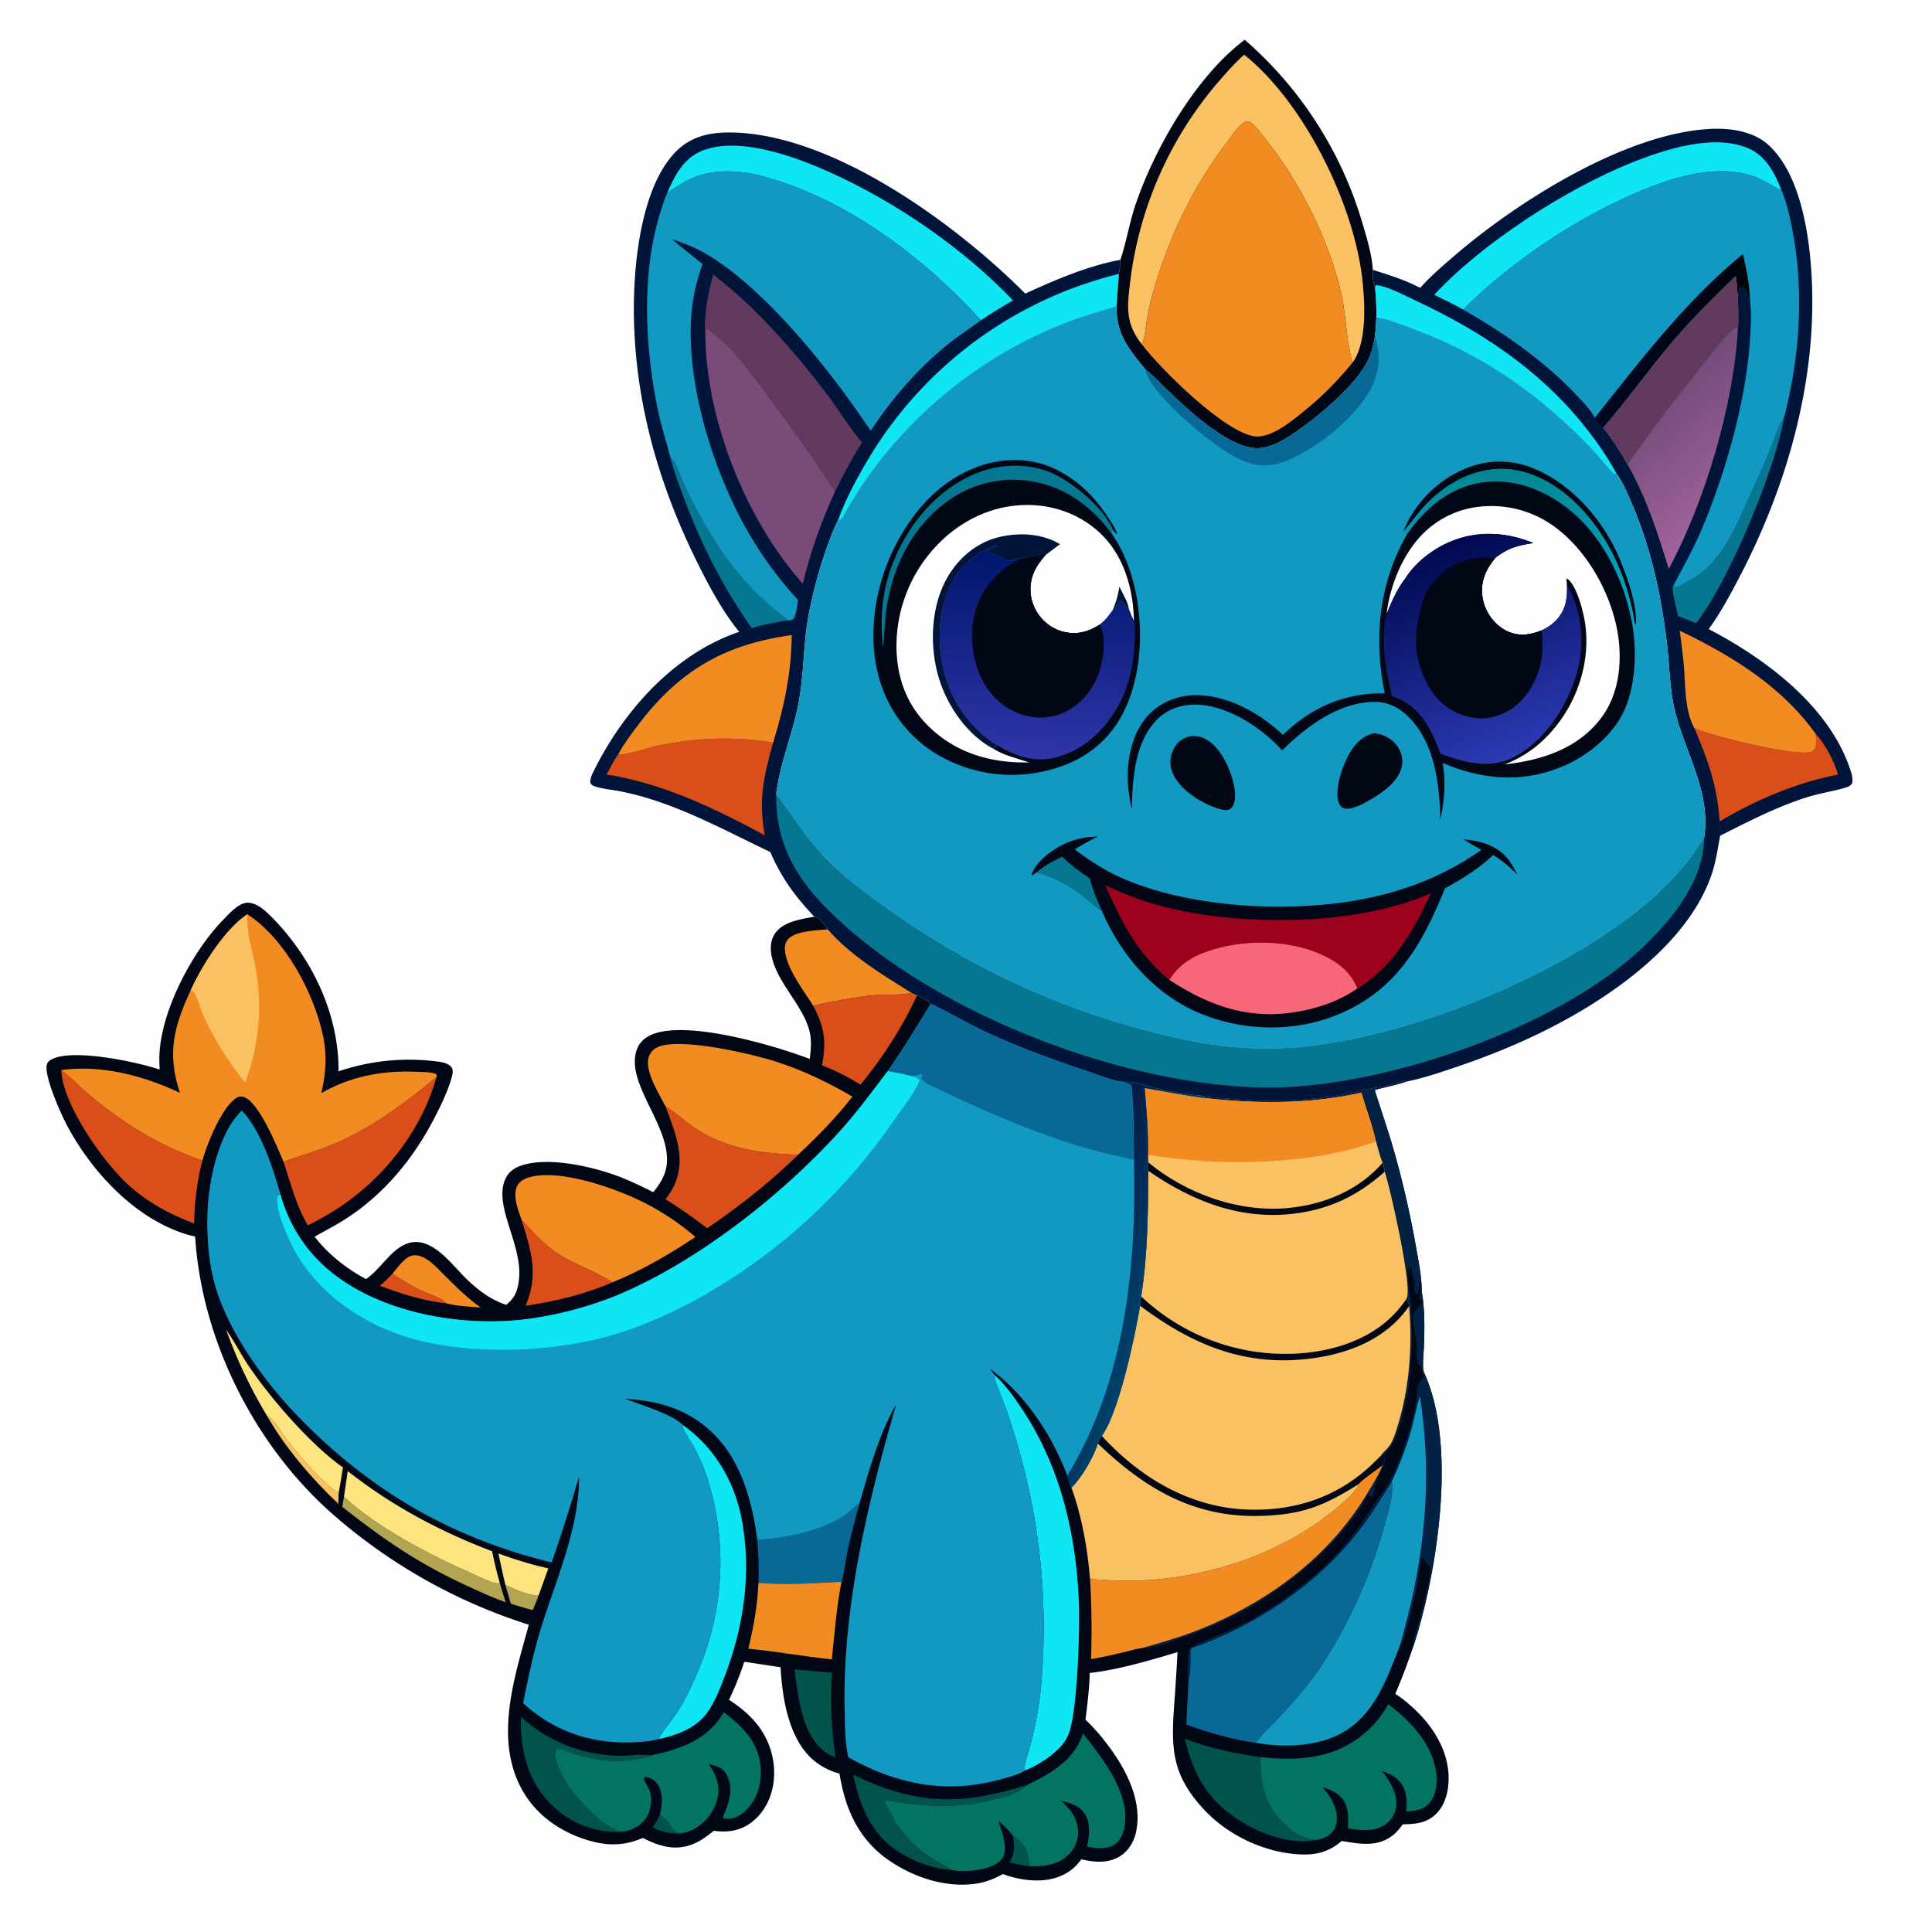 <svg version="1.1" xmlns="http://www.w3.org/2000/svg" style="display: block;" viewBox="0 0 2048 2048" width="1024" height="1024">
<defs>
	<linearGradient id="Gradient1" gradientUnits="userSpaceOnUse" x1="1757.84" y1="420.663" x2="1850.72" y2="525.841">
		<stop class="stop0" offset="0" stop-opacity="1" stop-color="rgb(115,76,120)"/>
		<stop class="stop1" offset="1" stop-opacity="1" stop-color="rgb(162,99,155)"/>
	</linearGradient>
	<linearGradient id="Gradient2" gradientUnits="userSpaceOnUse" x1="1808.64" y1="382.976" x2="1748.32" y2="347.619">
		<stop class="stop0" offset="0" stop-opacity="1" stop-color="rgb(0,3,4)"/>
		<stop class="stop1" offset="1" stop-opacity="1" stop-color="rgb(1,7,33)"/>
	</linearGradient>
	<linearGradient id="Gradient3" gradientUnits="userSpaceOnUse" x1="1615.09" y1="499.42" x2="1611.41" y2="605.364">
		<stop class="stop0" offset="0" stop-opacity="1" stop-color="rgb(4,134,145)"/>
		<stop class="stop1" offset="1" stop-opacity="1" stop-color="rgb(5,158,188)"/>
	</linearGradient>
	<linearGradient id="Gradient4" gradientUnits="userSpaceOnUse" x1="1529.19" y1="576.743" x2="1615.12" y2="798.363">
		<stop class="stop0" offset="0" stop-opacity="1" stop-color="rgb(0,9,79)"/>
		<stop class="stop1" offset="1" stop-opacity="1" stop-color="rgb(44,58,180)"/>
	</linearGradient>
	<linearGradient id="Gradient5" gradientUnits="userSpaceOnUse" x1="1102.21" y1="587.164" x2="1094.32" y2="802.975">
		<stop class="stop0" offset="0" stop-opacity="1" stop-color="rgb(0,22,109)"/>
		<stop class="stop1" offset="1" stop-opacity="1" stop-color="rgb(47,53,168)"/>
	</linearGradient>
	<linearGradient id="Gradient6" gradientUnits="userSpaceOnUse" x1="1135.47" y1="1350.33" x2="1216.91" y2="1377.1">
		<stop class="stop0" offset="0" stop-opacity="1" stop-color="rgb(0,26,69)"/>
		<stop class="stop1" offset="1" stop-opacity="1" stop-color="rgb(0,65,106)"/>
	</linearGradient>
</defs>
<path transform="translate(0,0)" fill="rgb(254,254,254)" d="M 0 0 L 2048 0 L 2048 2048 L 0 2048 L 0 0 z"/>
<path transform="translate(0,0)" fill="rgb(2,7,22)" d="M 1319.46 42.176 A 410.528 410.528 0 0 1 1444.4 237.14 C 1448.8 251.909 1453.91 268.75 1455.12 284.097 C 1455.17 284.745 1455.19 285.395 1455.23 286.044 C 1455.03 290.336 1455.32 300.09 1457.46 303.768 C 1458.7 314.731 1459.22 325.54 1458.97 336.571 C 1458.59 343.171 1458.27 349.766 1457.54 356.339 C 1455.89 365.782 1454.03 374.444 1449.63 383.054 C 1436.68 408.455 1400.22 439.262 1376.6 455.8 C 1362.34 465.787 1344.69 477.792 1326.38 474.675 C 1297.28 469.721 1260.45 435.344 1239.05 415.098 C 1231 407.477 1223.09 398.525 1214.3 391.807 C 1196.35 369.664 1183.21 354.754 1183.6 324.708 C 1184.17 313.266 1185.2 301.817 1186.06 290.391 C 1186.93 285.33 1187.5 280.539 1187.66 275.392 L 1188.26 273.582 C 1194.36 254.807 1197.47 235.154 1203.9 216.336 C 1224.52 156.043 1268.1 80.686 1319.46 42.176 z"/>
<path transform="translate(0,0)" fill="rgb(249,193,97)" d="M 1318.89 58.019 C 1382.37 108.614 1435.4 216.476 1444.16 296.541 C 1446.88 321.297 1449.14 362.627 1434.03 384.078 C 1428.2 369.262 1426.34 332.637 1422.43 314.349 C 1410.52 258.585 1379.46 195.695 1344.19 150.967 C 1339.1 144.517 1333.93 137.109 1327.87 131.553 C 1325.51 129.387 1323.91 128.419 1320.71 128.581 C 1312.12 133.509 1305.7 144.142 1299.77 151.977 C 1263.7 199.649 1239.05 251.949 1222.43 309.358 C 1219.48 319.535 1217.48 329.516 1215.7 339.942 C 1214.45 347.286 1213.77 356.687 1211.08 363.546 C 1210.88 364.049 1210.67 364.546 1210.46 365.046 C 1193.11 343.058 1194.75 326.281 1197.86 300.092 A 398.489 398.489 0 0 1 1292.88 85.199 C 1301.09 75.85 1309.52 66.219 1318.89 58.019 z"/>
<path transform="translate(0,0)" fill="rgb(241,139,34)" d="M 1210.46 365.046 C 1210.67 364.546 1210.88 364.049 1211.08 363.546 C 1213.77 356.687 1214.45 347.286 1215.7 339.942 C 1217.48 329.516 1219.48 319.535 1222.43 309.358 C 1239.05 251.949 1263.7 199.649 1299.77 151.977 C 1305.7 144.142 1312.12 133.509 1320.71 128.581 C 1323.91 128.419 1325.51 129.387 1327.87 131.553 C 1333.93 137.109 1339.1 144.517 1344.19 150.967 C 1379.46 195.695 1410.52 258.585 1422.43 314.349 C 1426.34 332.637 1428.2 369.262 1434.03 384.078 C 1420.14 400.995 1404.84 417.129 1387.96 431.094 C 1374.19 442.484 1349.07 464.853 1330.26 462.56 C 1298.25 458.656 1230.46 391.368 1210.46 365.046 z"/>
<path transform="translate(0,0)" fill="rgb(1,20,58)" d="M 1505.42 305.161 C 1516.28 293.027 1528.62 282.4 1540.93 271.78 C 1607.76 214.119 1722.08 141.607 1812.5 136.673 C 1833.91 135.504 1858.61 138.902 1874.97 153.967 C 1910.88 187.024 1919.41 257.535 1920.89 304.491 C 1924.21 409.47 1893.3 516.437 1845.24 609.104 C 1835.06 628.73 1824.37 648.963 1811.28 666.817 C 1872.56 698.861 1940.69 749.811 1962.11 818.164 C 1963.4 822.269 1964.12 825.879 1963.39 830.167 C 1961.41 833.664 1957.73 834.542 1954.07 835.569 C 1941.54 839.083 1928.59 841.031 1916.17 844.919 C 1883.54 855.127 1853.85 870.56 1823.45 885.891 C 1820.68 900.502 1818.73 915.065 1813.66 929.125 C 1795.01 980.879 1749.27 1022.9 1704.79 1053.27 C 1654.75 1087.44 1600.4 1111.89 1543.14 1131.26 C 1526.21 1136.99 1508.43 1143.02 1490.9 1146.51 L 1489.24 1145.45 C 1481.38 1147.3 1473.46 1150.22 1465.71 1151.91 C 1460.13 1153.13 1454.33 1153.42 1448.73 1154.61 C 1443.63 1155.69 1438.71 1157.45 1433.57 1158.47 C 1404.61 1164.25 1373.66 1167.28 1344.13 1167.02 C 1321.49 1166.82 1299.3 1164.36 1276.78 1162.57 C 1275.08 1161.14 1268.79 1161.23 1266.17 1160.89 C 1255.08 1159.45 1244.03 1157.87 1233.07 1155.57 C 1220.31 1152.9 1203.41 1145.93 1190.64 1146.84 C 1178.96 1145.79 1164.38 1139.49 1153.22 1135.8 C 1116.7 1123.69 1079.88 1110.33 1045.02 1094 C 1025.17 1084.71 1006.3 1073.55 986.607 1064.01 C 982.56 1060.51 977.03 1057.12 972.125 1055.04 L 966.24 1052.56 C 935.64 1033.72 901.074 1012.51 877.228 985.156 C 876.513 983.447 876.729 983.591 875.867 982.447 C 872.705 978.248 868.676 972.538 863.218 971.723 C 843.119 950.673 828.086 930.089 816.557 903.17 C 774.669 883.294 734.151 861.097 689.745 847.062 C 678.9 843.634 667.579 840.742 656.389 838.627 C 648.202 837.08 639.491 836.346 631.542 833.901 C 628.592 832.993 627.265 832.404 625.757 829.725 C 625.562 825.586 626.946 822.336 628.731 818.683 C 660.188 754.332 714.202 693.258 783.538 669.781 C 765.267 647.123 751.141 620.566 738.311 594.536 C 697.962 512.674 673.312 426.18 671.947 334.496 C 671.177 282.756 678.877 198.897 716.405 160.808 C 731.837 145.145 750.946 140.484 772.372 140.434 C 881.04 140.184 1013.39 237.541 1086.84 311.22 C 1119.19 296.424 1152.54 282.07 1187.66 275.392 C 1187.5 280.539 1186.93 285.33 1186.06 290.391 C 1185.2 301.817 1184.17 313.266 1183.6 324.708 C 1167.39 329.978 1150.9 334.297 1134.94 340.327 A 460.997 460.997 0 0 0 958.181 458.98 A 427.579 427.579 0 0 0 896.135 543.553 C 894.366 546.717 892.615 552.249 888.428 551.173 C 873.208 582.584 858.178 636.387 854.32 671.165 C 851.46 696.942 851.137 722.535 845.972 748.08 C 839.509 780.038 826.759 809.225 822.834 842.016 L 823.428 842.779 C 842.796 867.959 855.866 891.064 879.308 914.032 C 898.987 933.313 921.789 949.862 944.262 965.685 A 827.592 827.592 0 0 0 1220.35 1093.79 C 1242.76 1099.5 1265.09 1104.75 1288.02 1107.85 A 399.692 399.692 0 0 0 1374.96 1110.34 C 1489.44 1100.31 1638.06 1040.67 1729.37 970.653 C 1752.15 953.189 1773.77 933.073 1791.3 910.299 C 1796.83 903.108 1801.18 895.285 1806.44 887.995 C 1814.16 838.405 1784.77 795.97 1774.54 749.66 C 1769.79 728.136 1769.68 704.918 1767.09 683.012 C 1761.01 631.647 1750.36 581.794 1729.94 534.094 C 1725.25 523.137 1720.5 511.754 1713.56 502.012 C 1712.99 502.171 1712.43 502.518 1711.83 502.489 C 1709.18 502.363 1692.65 481.632 1689.59 478.402 C 1635.78 421.517 1575.67 378.071 1502.33 350.465 C 1488.44 345.235 1473.66 338.893 1458.97 336.571 C 1459.22 325.54 1458.7 314.731 1457.46 303.768 C 1455.32 300.09 1455.03 290.336 1455.23 286.044 C 1472.23 291.41 1489.61 296.788 1505.42 305.161 z"/>
<path transform="translate(0,0)" fill="rgb(6,119,145)" d="M 710.837 485.713 C 712.696 486.811 713.628 487.553 714.633 489.532 C 719.524 499.167 723.168 509.569 727.826 519.352 C 737.796 540.288 749.697 561.46 762.592 580.732 A 299.943 299.943 0 0 0 835.65 657.522 C 822.486 659.454 809.616 662.063 796.843 665.813 C 766.248 622.213 742.815 576.256 724.378 526.267 C 719.479 512.984 714.237 499.466 710.837 485.713 z"/>
<path transform="translate(0,0)" fill="rgb(6,119,145)" d="M 1773.25 622.033 C 1774.95 622.611 1775.69 622.641 1777.48 622.124 C 1781.53 620.959 1786.15 617.969 1789.88 615.971 C 1824.56 597.438 1838.61 561.55 1854.02 527.434 C 1861.57 510.701 1869.29 493.965 1876.27 476.984 C 1880.83 465.892 1884.55 452.744 1890.82 442.659 C 1890.99 442.383 1891.17 442.114 1891.35 441.841 C 1882.28 496.397 1832.36 617.514 1797.83 660.599 C 1791.5 658.072 1785.17 655.278 1778.74 653.048 C 1777.74 646.172 1771.97 627.584 1773.25 622.033 z"/>
<path transform="translate(0,0)" fill="rgb(16,229,244)" d="M 1457.46 303.768 L 1459.02 302.2 C 1471.1 303.42 1489.83 313.625 1501.06 318.867 C 1568.14 350.194 1629.58 390.391 1676.86 448.287 C 1690.43 464.896 1703.29 483.178 1713.56 502.012 C 1712.99 502.171 1712.43 502.518 1711.83 502.489 C 1709.18 502.363 1692.65 481.632 1689.59 478.402 C 1635.78 421.517 1575.67 378.071 1502.33 350.465 C 1488.44 345.235 1473.66 338.893 1458.97 336.571 C 1459.22 325.54 1458.7 314.731 1457.46 303.768 z"/>
<path transform="translate(0,0)" fill="rgb(217,78,25)" d="M 1796.2 771.963 C 1813.12 779.889 1902.83 801.863 1919.11 797.192 C 1921.81 796.415 1923.25 795.182 1924.34 792.534 C 1926.02 788.5 1925.04 782.148 1924.67 777.862 C 1935.18 789.235 1943.86 806.394 1948.53 821.084 C 1904.85 829.403 1860.94 847.972 1822.93 870.769 C 1820.17 832.183 1810.83 806.969 1796.2 771.963 z"/>
<path transform="translate(0,0)" fill="rgb(16,229,244)" d="M 888.428 551.173 C 897.689 525.967 911.038 501.703 925.125 478.908 A 427.654 427.654 0 0 1 1186.06 290.391 C 1185.2 301.817 1184.17 313.266 1183.6 324.708 C 1167.39 329.978 1150.9 334.297 1134.94 340.327 A 460.997 460.997 0 0 0 958.181 458.98 A 427.579 427.579 0 0 0 896.135 543.553 C 894.366 546.717 892.615 552.249 888.428 551.173 z"/>
<path transform="translate(0,0)" fill="rgb(217,78,25)" d="M 655.244 799.755 C 663.989 800.782 688.032 792.22 698.339 790.17 C 737.811 782.32 779.857 780.169 819.544 787.312 C 809.328 824.217 803.91 847.053 810.685 885.43 C 757.946 857.036 702.761 830.424 643.049 820.996 C 646.86 813.894 650.402 806.208 655.244 799.755 z"/>
<path transform="translate(0,0)" fill="rgb(241,139,34)" d="M 1780.52 668.512 C 1835.6 694.973 1888.39 727.24 1924.67 777.862 C 1925.04 782.148 1926.02 788.5 1924.34 792.534 C 1923.25 795.182 1921.81 796.415 1919.11 797.192 C 1902.83 801.863 1813.12 779.889 1796.2 771.963 C 1785.51 753.068 1786.79 726.047 1784.89 704.977 A 730.085 730.085 0 0 0 1780.52 668.512 z"/>
<path transform="translate(0,0)" fill="rgb(98,58,94)" d="M 756.079 291.014 C 802.281 326.926 840.685 370.781 876.088 417.225 C 888.903 434.037 900.042 453.172 913.969 468.933 C 903.189 485.431 894.454 502.829 885.528 520.373 C 877.236 510.18 870.499 498.154 862.953 487.334 A 3569.32 3569.32 0 0 0 813.969 419.52 C 800.216 401.016 786.114 381.446 769.712 365.171 C 763.145 358.655 755.824 353.131 748.463 347.562 L 747.842 360.134 C 745.609 337.611 749.845 312.655 756.079 291.014 z"/>
<path transform="translate(0,0)" fill="rgb(16,229,244)" d="M 707.451 204.012 C 715.641 185.328 724.833 167.35 744.957 159.511 C 783.499 144.497 841.928 165.712 878.41 182.02 C 948.69 213.437 1020.58 262.692 1073.77 318.402 C 1062.22 325.148 1050.99 332.053 1039.84 339.457 C 979.551 273.364 900.064 212.765 812.777 187.952 C 787.183 180.676 756.821 178.008 732.042 189.586 C 723.346 193.65 715.78 199.343 707.451 204.012 z"/>
<path transform="translate(0,0)" fill="rgb(16,229,244)" d="M 1520.34 312.48 C 1571.27 257.492 1660.17 200.247 1729.9 172.306 C 1765.52 158.034 1817.65 141.153 1854.43 157.703 C 1872.13 165.667 1881.83 184.379 1888.43 201.649 L 1886.97 201.001 C 1877.86 196.838 1869.78 191.036 1860.25 187.4 C 1829.01 175.483 1790.3 183.518 1759.92 194.355 C 1686.55 220.522 1605.79 273 1551 328.194 C 1541.3 322.388 1530.43 317.646 1520.34 312.48 z"/>
<path transform="translate(0,0)" fill="url(#Gradient1)" d="M 1725.24 492.398 C 1750.74 455.495 1777.7 420.38 1805.88 385.507 C 1816.21 372.717 1827.23 356.668 1840.32 346.641 L 1842.36 346.913 C 1838.05 428.868 1807.53 531.079 1768.99 603.134 C 1756.54 563.253 1745.86 528.925 1725.24 492.398 z"/>
<path transform="translate(0,0)" fill="rgb(241,139,34)" d="M 655.244 799.755 C 660.929 789.081 668.746 778.63 676.042 768.974 C 719.946 710.861 767.683 683.128 839.317 673.16 C 838.617 714.297 831.548 748.121 819.544 787.312 C 779.857 780.169 737.811 782.32 698.339 790.17 C 688.032 792.22 663.989 800.782 655.244 799.755 z"/>
<path transform="translate(0,0)" fill="rgb(122,75,121)" d="M 747.842 360.134 L 748.463 347.562 C 755.824 353.131 763.145 358.655 769.712 365.171 C 786.114 381.446 800.216 401.016 813.969 419.52 A 3569.32 3569.32 0 0 1 862.953 487.334 C 870.499 498.154 877.236 510.18 885.528 520.373 A 531.143 531.143 0 0 0 851.001 618.781 C 792.005 552.641 750.002 448.99 747.842 360.134 z"/>
<path transform="translate(0,0)" fill="rgb(6,119,145)" d="M 822.834 842.016 L 823.428 842.779 C 842.796 867.959 855.866 891.064 879.308 914.032 C 898.987 933.313 921.789 949.862 944.262 965.685 A 827.592 827.592 0 0 0 1220.35 1093.79 C 1242.76 1099.5 1265.09 1104.75 1288.02 1107.85 A 399.692 399.692 0 0 0 1374.96 1110.34 C 1489.44 1100.31 1638.06 1040.67 1729.37 970.653 C 1752.15 953.189 1773.77 933.073 1791.3 910.299 C 1796.83 903.108 1801.18 895.285 1806.44 887.995 C 1806.44 888.398 1806.45 888.801 1806.44 889.204 C 1805.3 933.813 1774.71 971.638 1744.37 1001.39 C 1654.75 1089.24 1464.72 1154.36 1340.75 1152.79 C 1186.69 1150.84 980.523 1070.86 872.737 959.342 C 840.407 925.894 822.046 889.043 822.834 842.016 z"/>
<path transform="translate(0,0)" fill="rgb(17,153,194)" d="M 707.451 204.012 C 715.78 199.343 723.346 193.65 732.042 189.586 C 756.821 178.008 787.183 180.676 812.777 187.952 C 900.064 212.765 979.551 273.364 1039.84 339.457 C 1028.75 347.843 1016.89 355.284 1006.04 363.973 C 973.888 389.724 945.535 422.322 922.929 456.679 C 882.257 395.496 812.011 305.845 747.418 268.49 C 736.179 261.99 724.456 257.561 712.173 253.524 A 3049.87 3049.87 0 0 0 744.732 279.927 C 738.835 296.483 734.679 313.242 733.111 330.782 C 727.287 395.949 749.141 474.693 777.006 533.201 A 406.616 406.616 0 0 0 845.858 635.97 C 844.833 642.824 844.472 649.994 841.182 656.183 C 839.225 657.476 837.959 657.471 835.65 657.522 A 299.943 299.943 0 0 1 762.592 580.732 C 749.697 561.46 737.796 540.288 727.826 519.352 C 723.168 509.569 719.524 499.167 714.633 489.532 C 713.628 487.553 712.696 486.811 710.837 485.713 C 706.496 468.489 700.91 451.799 697.317 434.324 C 682.245 361.033 678.794 274.317 707.451 204.012 z"/>
<path transform="translate(0,0)" fill="rgb(17,153,194)" d="M 1551 328.194 C 1605.79 273 1686.55 220.522 1759.92 194.355 C 1790.3 183.518 1829.01 175.483 1860.25 187.4 C 1869.78 191.036 1877.86 196.838 1886.97 201.001 L 1888.43 201.649 C 1893.67 213.735 1896.73 227.64 1899.35 240.534 C 1912.75 306.376 1908.11 377.043 1891.35 441.841 C 1891.17 442.114 1890.99 442.383 1890.82 442.659 C 1884.55 452.744 1880.83 465.892 1876.27 476.984 C 1869.29 493.965 1861.57 510.701 1854.02 527.434 C 1838.61 561.55 1824.56 597.438 1789.88 615.971 C 1786.15 617.969 1781.53 620.959 1777.48 622.124 C 1775.69 622.641 1774.95 622.611 1773.25 622.033 C 1783.71 601.705 1794.72 582.689 1803.7 561.501 C 1829.83 499.912 1852.24 420.51 1855.45 353.473 C 1855.99 342.344 1856.72 330.588 1855.07 319.56 L 1854.23 327.814 A 182.981 182.981 0 0 0 1853.92 320.351 C 1853.52 314.551 1852.67 308.814 1848.09 304.875 C 1845.68 304.461 1845.67 304.354 1843.56 305.567 A 294.71 294.71 0 0 1 1842.27 316.117 C 1842.46 326.344 1843.19 336.714 1842.36 346.913 L 1840.32 346.641 C 1827.23 356.668 1816.21 372.717 1805.88 385.507 C 1777.7 420.38 1750.74 455.495 1725.24 492.398 C 1717.6 479.449 1709.1 464.997 1699.24 453.631 C 1695.29 450.686 1692.57 447.363 1690.6 442.87 C 1685.48 433.464 1676.93 424.86 1669.56 417.189 C 1634.7 380.915 1594.44 353.105 1551 328.194 z"/>
<path transform="translate(0,0)" fill="url(#Gradient2)" d="M 1690.6 442.87 C 1739.45 381.428 1786.55 319.487 1847.56 269.295 C 1851.51 285.905 1854.71 302.45 1855.07 319.56 L 1854.23 327.814 A 182.981 182.981 0 0 0 1853.92 320.351 C 1853.52 314.551 1852.67 308.814 1848.09 304.875 C 1845.68 304.461 1845.67 304.354 1843.56 305.567 A 294.71 294.71 0 0 1 1842.27 316.117 C 1841.61 308.315 1841.26 300.302 1839.91 292.595 C 1816.02 315.662 1792.59 338.744 1771.19 364.197 C 1746.63 393.407 1724.17 424.909 1699.24 453.631 C 1695.29 450.686 1692.57 447.363 1690.6 442.87 z"/>
<path transform="translate(0,0)" fill="rgb(98,58,94)" d="M 1699.24 453.631 C 1724.17 424.909 1746.63 393.407 1771.19 364.197 C 1792.59 338.744 1816.02 315.662 1839.91 292.595 C 1841.26 300.302 1841.61 308.315 1842.27 316.117 C 1842.46 326.344 1843.19 336.714 1842.36 346.913 L 1840.32 346.641 C 1827.23 356.668 1816.21 372.717 1805.88 385.507 C 1777.7 420.38 1750.74 455.495 1725.24 492.398 C 1717.6 479.449 1709.1 464.997 1699.24 453.631 z"/>
<path transform="translate(0,0)" fill="rgb(17,153,194)" d="M 888.428 551.173 C 892.615 552.249 894.366 546.717 896.135 543.553 A 427.579 427.579 0 0 1 958.181 458.98 A 460.997 460.997 0 0 1 1134.94 340.327 C 1150.9 334.297 1167.39 329.978 1183.6 324.708 C 1183.21 354.754 1196.35 369.664 1214.3 391.807 C 1223.09 398.525 1231 407.477 1239.05 415.098 C 1260.45 435.344 1297.28 469.721 1326.38 474.675 C 1344.69 477.792 1362.34 465.787 1376.6 455.8 C 1400.22 439.262 1436.68 408.455 1449.63 383.054 C 1454.03 374.444 1455.89 365.782 1457.54 356.339 C 1458.27 349.766 1458.59 343.171 1458.97 336.571 C 1473.66 338.893 1488.44 345.235 1502.33 350.465 C 1575.67 378.071 1635.78 421.517 1689.59 478.402 C 1692.65 481.632 1709.18 502.363 1711.83 502.489 C 1712.43 502.518 1712.99 502.171 1713.56 502.012 C 1720.5 511.754 1725.25 523.137 1729.94 534.094 C 1750.36 581.794 1761.01 631.647 1767.09 683.012 C 1769.68 704.918 1769.79 728.136 1774.54 749.66 C 1784.77 795.97 1814.16 838.405 1806.44 887.995 C 1801.18 895.285 1796.83 903.108 1791.3 910.299 C 1773.77 933.073 1752.15 953.189 1729.37 970.653 C 1638.06 1040.67 1489.44 1100.31 1374.96 1110.34 A 399.692 399.692 0 0 1 1288.02 1107.85 C 1265.09 1104.75 1242.76 1099.5 1220.35 1093.79 A 827.592 827.592 0 0 1 944.262 965.685 C 921.789 949.862 898.987 933.313 879.308 914.032 C 855.866 891.064 842.796 867.959 823.428 842.779 L 822.834 842.016 C 826.759 809.225 839.509 780.038 845.972 748.08 C 851.137 722.535 851.46 696.942 854.32 671.165 C 858.178 636.387 873.208 582.584 888.428 551.173 z"/>
<path transform="translate(0,0)" fill="rgb(2,7,22)" d="M 1487.45 563.524 C 1499.78 533.388 1522.87 509.517 1553 496.901 C 1577.37 486.7 1602.21 486.702 1626.58 496.893 C 1667.99 514.206 1701.32 553.754 1717.85 594.766 C 1725.84 614.603 1734.92 639.493 1734.2 661.06 L 1733.56 661.852 L 1732.6 659.049 C 1724.76 611 1703.32 563.537 1667.09 530.234 C 1645.68 510.547 1617.18 495.617 1587.42 497.145 C 1557.14 498.7 1529.4 515.216 1509.31 537.241 C 1502.07 545.179 1496.05 554.181 1488.82 562.052 L 1487.45 563.524 z"/>
<path transform="translate(0,0)" fill="url(#Gradient3)" d="M 1487.45 563.524 L 1488.82 562.052 C 1496.05 554.181 1502.07 545.179 1509.31 537.241 C 1529.4 515.216 1557.14 498.7 1587.42 497.145 C 1617.18 495.617 1645.68 510.547 1667.09 530.234 C 1703.32 563.537 1724.76 611 1732.6 659.049 L 1729.92 659.638 C 1720.78 611.773 1696.74 563.91 1656.52 534.978 C 1631.33 516.859 1600.49 506.514 1569.38 511.691 C 1535.47 517.334 1510.98 538.924 1491.67 565.958 L 1487.45 563.524 z"/>
<path transform="translate(0,0)" fill="rgb(2,7,22)" d="M 1262.57 780.28 C 1264.83 780.195 1267.12 780.355 1269.36 780.62 C 1278.68 781.723 1286.72 788.982 1292.17 796.173 C 1301.51 808.512 1311.43 833.012 1308.84 848.61 C 1308.28 851.989 1306.87 855.817 1303.72 857.596 C 1299.9 859.754 1295.6 858.22 1291.67 857.244 C 1284.83 854.98 1278.45 852.277 1272.2 848.666 C 1259.47 841.309 1245.11 829.491 1241.46 814.6 C 1239.44 806.332 1241.33 797.738 1246.06 790.72 C 1250.18 784.601 1255.52 781.825 1262.57 780.28 z"/>
<path transform="translate(0,0)" fill="rgb(2,7,22)" d="M 1456.68 777.188 C 1458.46 777.447 1460.24 777.727 1461.99 778.155 C 1470.22 780.167 1478.21 785.505 1482.5 792.902 C 1486.5 799.814 1487.74 807.283 1485.3 814.977 C 1479.64 832.854 1458.93 844.375 1443.51 852.729 A 54.913 54.913 0 0 1 1435.52 855.903 C 1431.76 857.105 1426.31 858.27 1422.76 855.861 C 1420.52 854.343 1419.15 851.499 1418.52 848.939 C 1414.91 834.262 1423.81 809.532 1431.55 796.95 C 1437.72 786.915 1445.05 780.006 1456.68 777.188 z"/>
<path transform="translate(0,0)" fill="rgb(8,105,151)" d="M 1214.3 391.807 C 1223.09 398.525 1231 407.477 1239.05 415.098 C 1260.45 435.344 1297.28 469.721 1326.38 474.675 C 1344.69 477.792 1362.34 465.787 1376.6 455.8 C 1400.22 439.262 1436.68 408.455 1449.63 383.054 C 1454.03 374.444 1455.89 365.782 1457.54 356.339 C 1463.82 376.039 1462.71 393.605 1453.18 411.996 C 1436.87 443.451 1391.19 479.933 1357.71 490.54 C 1339.83 496.208 1325.03 492.843 1308.87 484.337 C 1284.64 471.587 1222.3 420.049 1214.9 394.506 C 1214.45 392.961 1214.51 393.133 1214.3 391.807 z"/>
<path transform="translate(0,0)" fill="rgb(2,7,22)" d="M 1098.64 924.781 L 1094.47 927.945 L 1093.43 927.306 C 1098.08 913.414 1114.24 901.546 1126.83 895.273 C 1138.54 889.439 1150.84 886.984 1163.87 886.732 C 1155.32 890.892 1147.33 895.366 1139.32 900.482 C 1154.45 911.639 1169.54 921.886 1186.76 929.672 C 1256.2 961.081 1354.82 967.107 1429.47 955.75 C 1480.55 947.976 1528.03 930.836 1570.35 900.882 A 575.202 575.202 0 0 1 1551.42 889.822 C 1568.56 891.266 1585.39 895.545 1597.19 909.074 C 1602 914.581 1605 920.652 1608.31 927.071 C 1600.37 918.954 1592.54 912.334 1582.88 906.372 C 1567.08 921.131 1550.61 931.288 1531.78 941.672 C 1507.71 1000.33 1481.01 1049.19 1419.35 1075.03 C 1372.97 1094.46 1318.95 1093.43 1272.58 1074.4 C 1224.21 1054.56 1188.09 1012.56 1167.79 965.178 C 1167.76 965.108 1167.75 965.032 1167.73 964.958 C 1161.56 961.525 1155.92 956.036 1150.4 951.609 C 1133.97 938.435 1119.06 930.023 1098.64 924.781 z"/>
<path transform="translate(0,0)" fill="rgb(6,119,145)" d="M 1125.82 908.21 C 1135.09 916.863 1144.73 924.262 1155.35 931.178 C 1157.73 942.52 1163.29 954.232 1167.73 964.958 C 1161.56 961.525 1155.92 956.036 1150.4 951.609 C 1133.97 938.435 1119.06 930.023 1098.64 924.781 C 1107.19 917.612 1115.72 912.867 1125.82 908.21 z"/>
<path transform="translate(0,0)" fill="rgb(156,2,28)" d="M 1171.74 938.577 C 1191.86 947.624 1211.92 955.594 1233.33 961.087 C 1312.95 981.52 1427.83 981.306 1505.01 951.661 A 232.828 232.828 0 0 0 1516.97 946.733 C 1501.18 979.678 1485.77 1009.8 1457.61 1034.17 C 1452.17 1038.88 1445.29 1044.73 1438.75 1047.8 C 1422.22 1059.5 1402.26 1066.89 1382.55 1071.06 C 1328.32 1082.55 1284.69 1068.11 1239.62 1038.72 C 1205.66 1011.26 1189.02 977.577 1171.74 938.577 z"/>
<path transform="translate(0,0)" fill="rgb(248,103,121)" d="M 1239.62 1038.72 C 1251.71 1018.75 1272.06 1009.81 1293.98 1004.39 C 1331.8 995.036 1378.98 997.738 1412.91 1018.25 C 1424.79 1025.43 1433.57 1034.71 1438.75 1047.8 C 1422.22 1059.5 1402.26 1066.89 1382.55 1071.06 C 1328.32 1082.55 1284.69 1068.11 1239.62 1038.72 z"/>
<path transform="translate(0,0)" fill="rgb(2,7,22)" d="M 1491.67 565.958 C 1510.98 538.924 1535.47 517.334 1569.38 511.691 C 1600.49 506.514 1631.33 516.859 1656.52 534.978 C 1696.74 563.91 1720.78 611.773 1729.92 659.638 C 1735.19 688.168 1734.15 724.502 1722.49 751.446 C 1710.04 780.211 1681.59 802.581 1652.99 813.865 C 1611.43 830.257 1569.56 826.025 1529.3 808.791 C 1532.8 829.094 1531.19 848.587 1526.87 868.593 C 1525.8 831.34 1521.31 788.73 1493.81 760.636 C 1483.93 750.55 1471.67 743.935 1457.27 743.985 C 1419.36 744.116 1384.78 770.118 1359.15 795.436 C 1337.69 771.719 1302.93 748.601 1270.09 746.991 C 1254.69 746.236 1239.25 750.69 1227.87 761.457 C 1202.68 785.31 1200.46 825.736 1199.68 857.99 C 1197.72 848.486 1196.03 838.967 1195.52 829.258 C 1194.24 805.37 1200.17 776.86 1216.67 758.698 C 1229.03 745.089 1247.04 737.536 1265.3 736.92 C 1300.03 735.75 1335.44 755.848 1359.94 778.989 L 1361.11 777.869 C 1390.92 749.394 1426.54 734.1 1467.84 734.991 C 1455.92 676.132 1461.61 618.653 1491.67 565.958 z"/>
<path transform="translate(0,0)" fill="rgb(254,254,254)" d="M 1469.94 649.997 C 1473.1 624.797 1482.88 598.423 1497.98 577.891 C 1514.04 556.064 1537.63 541.421 1564.53 537.609 A 113.486 113.486 0 0 1 1650.37 560.216 C 1685.11 586.849 1710.5 634.287 1715.76 677.507 C 1719.38 707.282 1714.91 738.86 1695.91 762.901 C 1671.13 794.247 1633.23 806.053 1595.02 810.279 C 1618.44 801.107 1635.75 787.5 1651.13 767.586 C 1673.79 738.236 1685.4 699.422 1680.51 662.47 C 1678.84 649.828 1671.89 621.289 1661.45 613.344 L 1660.4 614.225 L 1661 619.689 C 1661.58 633.417 1660.13 645.705 1650.56 656.468 C 1645.99 661.61 1640.36 665.256 1634.22 668.242 C 1629.05 670.187 1623.64 671.897 1618.13 672.506 C 1607.22 673.712 1596.9 670.168 1588.53 663.169 A 49.44 49.44 0 0 1 1571.12 629.886 C 1569.83 614.771 1575.79 602.646 1585.11 591.348 C 1598.83 580.738 1608.9 578.262 1625.51 575.653 C 1597.01 563.996 1566.47 562.081 1537.64 574.078 C 1519.26 581.725 1500.17 596.177 1489.64 613.292 C 1481.46 623.771 1476.14 635.67 1471.07 647.879 C 1470.5 649.244 1470.77 648.689 1469.94 649.997 z"/>
<path transform="translate(0,0)" fill="url(#Gradient4)" d="M 1489.64 613.292 C 1500.17 596.177 1519.26 581.725 1537.64 574.078 C 1566.47 562.081 1597.01 563.996 1625.51 575.653 C 1608.9 578.262 1598.83 580.738 1585.11 591.348 C 1575.79 602.646 1569.83 614.771 1571.12 629.886 A 49.44 49.44 0 0 0 1588.53 663.169 C 1596.9 670.168 1607.22 673.712 1618.13 672.506 C 1623.64 671.897 1629.05 670.187 1634.22 668.242 C 1640.36 665.256 1645.99 661.61 1650.56 656.468 C 1660.13 645.705 1661.58 633.417 1661 619.689 C 1661.88 621.464 1662.74 623.242 1663.68 624.986 C 1677.68 650.977 1679.7 686.39 1671.27 714.304 C 1660.66 749.437 1638.29 784.884 1605.05 802.371 C 1583.14 813.892 1560.5 810.017 1537.88 802.838 A 191.688 191.688 0 0 1 1527.03 798.948 C 1518.39 775.987 1507.45 752.249 1483.86 741.342 C 1481.13 740.077 1478.33 738.972 1475.55 737.818 C 1469.58 711.909 1464.35 686.634 1468.05 659.922 C 1468.48 656.816 1468.54 652.77 1469.94 649.997 C 1470.77 648.689 1470.5 649.244 1471.07 647.879 C 1476.14 635.67 1481.46 623.771 1489.64 613.292 z"/>
<path transform="translate(0,0)" fill="rgb(2,7,22)" d="M 1510.48 630.064 C 1515.8 621.584 1521.32 613.715 1529.06 607.231 C 1545.4 593.539 1564.32 589.569 1585.11 591.348 C 1575.79 602.646 1569.83 614.771 1571.12 629.886 A 49.44 49.44 0 0 0 1588.53 663.169 C 1596.9 670.168 1607.22 673.712 1618.13 672.506 C 1623.64 671.897 1629.05 670.187 1634.22 668.242 C 1635.43 681.241 1635.96 693.477 1632.46 706.206 C 1627.16 725.484 1615.96 743.94 1598.18 753.915 C 1584.48 761.598 1569.2 763.488 1554.05 759.089 C 1535.78 753.788 1522.22 742.151 1513.32 725.473 C 1495.21 691.503 1499.79 664.94 1510.48 630.064 z"/>
<path transform="translate(0,0)" fill="rgb(2,7,22)" d="M 1177.83 564.735 C 1185.51 575.732 1191.4 587.265 1196.02 599.861 C 1212.75 645.471 1213.52 707.332 1192.56 751.739 C 1178.61 781.275 1155.49 801.689 1124.7 812.416 A 155.359 155.359 0 0 1 1004.64 805.754 A 136.243 136.243 0 0 1 934.056 725.763 C 918.318 679.917 926.397 624.229 947.617 581.438 C 967.453 541.437 997.552 507.362 1041.03 493.15 C 1066.98 484.666 1096.63 485.725 1121.12 498.462 C 1144.36 510.555 1160.39 526.878 1174.69 548.575 C 1178.12 553.773 1182.65 560.409 1184.34 566.318 C 1184.46 566.73 1184.56 567.148 1184.67 567.563 L 1184.37 566.322 C 1182.05 565.371 1181.31 563.929 1180.03 561.905 L 1179.52 561.074 L 1177.83 564.735 z"/>
<path transform="translate(0,0)" fill="rgb(6,119,145)" d="M 935.988 686.098 C 932.688 656.252 934.812 628.069 945.349 599.879 C 960.644 558.959 990.24 521.678 1030.68 503.508 C 1055.93 492.162 1085.75 490.089 1111.8 500.123 C 1135.66 509.317 1169.29 537.605 1179.52 561.074 L 1177.83 564.735 C 1155.83 535.808 1127.47 515.029 1090.81 509.775 A 117.831 117.831 0 0 0 1002.03 533.136 C 965.686 560.684 945.929 601.887 939.536 646.236 C 937.63 659.461 937.826 672.86 935.988 686.098 z"/>
<path transform="translate(0,0)" fill="rgb(254,254,254)" d="M 1090.81 808.199 C 1052.83 809.015 1017.18 799.621 988.44 773.77 C 963.677 751.493 951.873 723.618 950.394 690.456 A 154.617 154.617 0 0 1 991.89 579.42 C 1016.39 553.096 1049.36 536.367 1085.64 535.344 C 1115.41 534.505 1144.66 544.732 1166.37 565.347 C 1191.59 589.289 1201.25 624.143 1202.05 658.032 C 1199.71 654.409 1198.25 649.704 1196.59 645.714 C 1193.65 644.848 1192.62 640.741 1190.67 638.214 C 1189.04 637.671 1187.96 637.177 1186.22 637.539 C 1184.94 637.806 1182.36 644.929 1181.13 646.808 L 1179.62 646.685 C 1175.47 652.538 1171.61 657.785 1165.79 662.129 C 1158.44 666.676 1151.08 670.025 1142.37 670.899 A 44.934 44.934 0 0 1 1109.57 660.687 A 46.592 46.592 0 0 1 1092.42 627.805 C 1091.39 611.725 1098.09 599.816 1108.37 588.273 C 1098.84 587.953 1091.3 590.603 1082.19 592.404 C 1080.26 592.15 1079.59 591.74 1077.8 592.586 C 1073.82 594.466 1072 595.489 1067.67 593.878 C 1059.67 590.895 1053.8 586.322 1045.14 584.806 C 1048.78 582.032 1053.66 580.434 1057.86 578.625 C 1055.56 577.803 1050.43 580.337 1048.14 581.431 C 1025.27 592.354 1011.03 608.257 1002.81 632.2 C 991.499 665.145 995.091 707.429 1010.63 738.471 C 1021.39 759.956 1037.31 777.381 1057.43 790.328 L 1052.87 793.556 C 1064.66 801.027 1077.82 803.701 1090.81 808.199 z"/>
<path transform="translate(0,0)" fill="rgb(1,20,58)" d="M 1179.62 646.685 C 1182.86 638.434 1185.41 630.651 1186.53 621.814 C 1189.62 628.312 1196.11 638.774 1196.59 645.714 C 1193.65 644.848 1192.62 640.741 1190.67 638.214 C 1189.04 637.671 1187.96 637.177 1186.22 637.539 C 1184.94 637.806 1182.36 644.929 1181.13 646.808 L 1179.62 646.685 z"/>
<path transform="translate(0,0)" fill="rgb(1,20,58)" d="M 1052.87 793.556 C 1052.16 793.208 1051.45 792.874 1050.77 792.487 C 1022.64 776.526 1001.81 744.446 993.802 713.665 C 985.238 680.767 987.372 640.163 1005.2 610.537 C 1017.38 590.29 1035.85 575.022 1059.01 569.356 C 1080.16 564.18 1104.69 565.475 1123.64 576.831 A 1046.66 1046.66 0 0 1 1108.37 588.273 C 1098.84 587.953 1091.3 590.603 1082.19 592.404 C 1080.26 592.15 1079.59 591.74 1077.8 592.586 C 1073.82 594.466 1072 595.489 1067.67 593.878 C 1059.67 590.895 1053.8 586.322 1045.14 584.806 C 1048.78 582.032 1053.66 580.434 1057.86 578.625 C 1055.56 577.803 1050.43 580.337 1048.14 581.431 C 1025.27 592.354 1011.03 608.257 1002.81 632.2 C 991.499 665.145 995.091 707.429 1010.63 738.471 C 1021.39 759.956 1037.31 777.381 1057.43 790.328 L 1052.87 793.556 z"/>
<path transform="translate(0,0)" fill="url(#Gradient5)" d="M 1057.43 790.328 C 1037.31 777.381 1021.39 759.956 1010.63 738.471 C 995.091 707.429 991.499 665.145 1002.81 632.2 C 1011.03 608.257 1025.27 592.354 1048.14 581.431 C 1050.43 580.337 1055.56 577.803 1057.86 578.625 C 1053.66 580.434 1048.78 582.032 1045.14 584.806 C 1053.8 586.322 1059.67 590.895 1067.67 593.878 C 1072 595.489 1073.82 594.466 1077.8 592.586 C 1079.59 591.74 1080.26 592.15 1082.19 592.404 C 1091.3 590.603 1098.84 587.953 1108.37 588.273 C 1098.09 599.816 1091.39 611.725 1092.42 627.805 A 46.592 46.592 0 0 0 1109.57 660.687 A 44.934 44.934 0 0 0 1142.37 670.899 C 1151.08 670.025 1158.44 666.676 1165.79 662.129 C 1171.61 657.785 1175.47 652.538 1179.62 646.685 L 1181.13 646.808 C 1182.36 644.929 1184.94 637.806 1186.22 637.539 C 1187.96 637.177 1189.04 637.671 1190.67 638.214 C 1192.62 640.741 1193.65 644.848 1196.59 645.714 C 1198.25 649.704 1199.71 654.409 1202.05 658.032 C 1203.86 664.75 1203.2 672.575 1202.87 679.492 C 1201.63 705.305 1197.13 727.892 1184.02 750.535 C 1169.63 775.404 1147.68 795.499 1119.48 802.869 C 1097.07 808.726 1076.87 801.713 1057.43 790.328 z"/>
<path transform="translate(0,0)" fill="rgb(2,7,22)" d="M 1082.19 592.404 C 1091.3 590.603 1098.84 587.953 1108.37 588.273 C 1098.09 599.816 1091.39 611.725 1092.42 627.805 A 46.592 46.592 0 0 0 1109.57 660.687 A 44.934 44.934 0 0 0 1142.37 670.899 C 1151.08 670.025 1158.44 666.676 1165.79 662.129 C 1166.04 662.58 1166.3 663.019 1166.52 663.481 C 1172.86 676.691 1169.65 698.51 1165.3 711.894 C 1159.53 729.674 1146.83 745.692 1130.03 754.202 C 1114.85 761.897 1098.12 762.563 1082.08 757.052 C 1063.09 750.525 1048.74 736.459 1040.16 718.477 C 1029 695.095 1027.22 666.128 1035.98 641.663 C 1044.13 618.914 1060.61 602.639 1082.19 592.404 z"/>
<path transform="translate(0,0)" fill="rgb(2,7,22)" d="M 169.25 1133.79 A 355.426 355.426 0 0 1 168.923 1124.53 C 167.956 1075.85 203.181 1009.3 236.464 975.152 C 242.778 968.672 253.296 956.578 263.095 956.9 C 272.856 957.221 281.984 966.031 288.469 972.615 C 330.83 1015.62 359.267 1074.9 358.878 1135.64 A 233.312 233.312 0 0 1 463.077 1125.18 C 468.275 1125.85 475.593 1126.93 478.767 1131.63 C 480.488 1134.17 479.886 1138.16 479.132 1140.96 C 474.796 1157.03 466.407 1173.93 458.635 1188.65 C 437.394 1228.87 407.316 1265.11 369.142 1290.34 C 357.754 1297.86 345.439 1304.26 333.515 1310.91 C 347.563 1329.39 367.554 1345.04 387.97 1355.87 C 402.79 1345.89 412.548 1327.33 428.215 1319.65 C 456.166 1305.95 479.121 1341.62 496.589 1357.76 C 508.636 1368.89 520.914 1378.06 536.607 1383.16 C 545.703 1375.82 548.446 1369.02 549.974 1357.77 C 555.092 1320.06 522.282 1278.67 535.901 1249.32 C 539.098 1242.43 544.831 1238.27 551.863 1235.78 C 580.04 1225.78 626.171 1236.2 653.677 1246.26 C 667.05 1251.16 679.73 1257.45 692.485 1263.73 C 697.982 1257.13 703.462 1248.95 705.617 1240.59 C 716.374 1198.87 662.829 1151.06 674.634 1113.8 C 677.071 1106.11 682.281 1100.81 689.493 1097.39 C 725.935 1080.07 820.934 1108.27 858.365 1122.49 C 859.371 1114.16 860.278 1105.83 858.968 1097.48 C 854.401 1068.33 824.244 1043.76 817.977 1013.57 C 816.254 1005.28 816.75 996.321 821.785 989.227 C 830.743 976.605 849.125 974.442 863.218 971.723 C 868.676 972.538 872.705 978.248 875.867 982.447 C 876.729 983.591 876.513 983.447 877.228 985.156 C 901.074 1012.51 935.64 1033.72 966.24 1052.56 L 972.125 1055.04 C 977.03 1057.12 982.56 1060.51 986.607 1064.01 C 1006.3 1073.55 1025.17 1084.71 1045.02 1094 C 1079.88 1110.33 1116.7 1123.69 1153.22 1135.8 C 1164.38 1139.49 1178.96 1145.79 1190.64 1146.84 C 1203.41 1145.93 1220.31 1152.9 1233.07 1155.57 C 1244.03 1157.87 1255.08 1159.45 1266.17 1160.89 C 1268.79 1161.23 1275.08 1161.14 1276.78 1162.57 C 1299.3 1164.36 1321.49 1166.82 1344.13 1167.02 C 1373.66 1167.28 1404.61 1164.25 1433.57 1158.47 C 1438.71 1157.45 1443.63 1155.69 1448.73 1154.61 C 1454.33 1153.42 1460.13 1153.13 1465.71 1151.91 C 1473.46 1150.22 1481.38 1147.3 1489.24 1145.45 L 1490.9 1146.51 C 1479.95 1150.23 1468.42 1152.36 1457.26 1155.41 C 1463.5 1175.49 1470.46 1195.42 1476.37 1215.6 C 1486.49 1250.19 1494.67 1286.03 1500.96 1321.5 C 1503.65 1336.67 1507.09 1353.38 1507.06 1368.78 C 1510.26 1386.91 1510.16 1406.99 1509.5 1425.36 C 1509.21 1433.54 1508.18 1442.1 1508.56 1450.26 C 1508.66 1452.55 1509.28 1454.24 1510.19 1456.33 C 1544.62 1533.07 1523.55 1666.89 1498.57 1744.19 C 1492.66 1761.64 1486.33 1778.67 1479.05 1795.6 C 1485.64 1799.67 1491.95 1804.92 1497.67 1810.12 C 1518.04 1828.63 1534.45 1853.83 1535.55 1882.07 C 1536.1 1895.98 1532.89 1911.9 1522.95 1922.17 C 1512.87 1932.59 1500.55 1933.68 1486.96 1933.85 C 1483.45 1938.68 1480.02 1942.97 1475.11 1946.53 C 1458.86 1958.31 1440.44 1954.41 1422.2 1951.54 C 1409.5 1962.66 1395.71 1966.49 1379.12 1965.78 C 1340.49 1964.15 1301.09 1945.48 1275.11 1916.95 C 1243.48 1882.21 1241.38 1855.86 1244.41 1811.03 A 2471.46 2471.46 0 0 0 1248.21 1751.33 C 1218.15 1760.27 1186.39 1769.84 1155.15 1773.44 C 1154.83 1789.83 1152.64 1806.58 1150.66 1822.86 C 1162.02 1833.9 1171.89 1845.76 1180.82 1858.84 C 1196.94 1882.43 1210.47 1912.28 1204.36 1941.53 C 1202.17 1952.01 1196.6 1961.73 1187.42 1967.56 C 1174.85 1975.54 1159.95 1974.15 1146.19 1970.93 A 49.219 49.219 0 0 1 1126.71 1987.6 C 1107.46 1996.89 1082.52 1993.78 1063.12 1986.62 C 1054.36 1991.24 1046.25 1994.78 1036.43 1996.45 C 1003.19 2002.07 966.778 1989.76 939.941 1970.38 C 909.392 1948.33 895.652 1916.49 889.916 1880.11 A 70.597 70.597 0 0 1 860.55 1864.28 C 835.767 1841.64 829.08 1799.07 827.477 1767.36 L 789 1761.54 C 784.396 1775.39 779.142 1788.71 772.788 1801.84 C 783.886 1809.08 794.586 1817.7 802.78 1828.18 A 82.076 82.076 0 0 1 819.998 1889.27 C 817.852 1905.86 810.025 1921.65 796.478 1931.84 C 784.212 1941.06 771.389 1942.62 756.633 1940.73 C 748.963 1946.98 741.359 1952.55 731.915 1955.81 C 713.901 1962.01 697.556 1956.48 681.456 1948.27 C 663.534 1956.03 646.973 1956.98 628.032 1952.07 C 597.847 1944.24 570.229 1926.36 554.442 1899.01 C 522.967 1844.49 545.326 1778.27 560.587 1722.27 A 580.623 580.623 0 0 1 352.386 1604.84 C 269.832 1532.09 213.72 1420.73 206.853 1310.71 C 203.931 1310.08 201.001 1309.43 198.138 1308.57 C 143.007 1291.93 96.916 1241.92 70.686 1192.33 C 65.338 1182.22 44.938 1137.74 50.16 1127.14 C 51.187 1125.05 53.873 1123.32 55.909 1122.38 C 78.847 1111.77 144.324 1125.37 169.25 1133.79 z"/>
<path transform="translate(0,0)" fill="rgb(1,84,73)" d="M 699.421 1923.52 C 709.429 1929.5 711.559 1941.84 721.56 1943.58 C 710.323 1944.15 701.774 1941.76 691.749 1937.15 C 694.737 1932.71 697.546 1928.58 699.421 1923.52 z"/>
<path transform="translate(0,0)" fill="rgb(1,84,73)" d="M 1073.68 1945.6 C 1082.45 1951.68 1088.39 1958.85 1090.29 1969.58 C 1090.79 1972.44 1091.03 1975.3 1091.14 1978.19 C 1084.01 1977.26 1077.08 1976 1070.05 1974.44 C 1076.17 1964.68 1075.42 1956.46 1073.68 1945.6 z"/>
<path transform="translate(0,0)" fill="rgb(178,165,81)" d="M 535.692 1680.01 C 545.455 1684.86 559.951 1690.85 570.894 1691.37 C 569.071 1696.59 566.83 1701.68 564.701 1706.79 C 556.907 1704.83 549.213 1702.33 541.513 1700.03 L 535.692 1680.01 z"/>
<path transform="translate(0,0)" fill="rgb(249,193,97)" d="M 283.173 1501.08 C 284.798 1501.8 285.933 1502.27 287.228 1503.53 C 292.886 1509.04 297.775 1517.96 302.726 1524.42 C 315.493 1541.08 341.636 1571.93 358.967 1582.78 L 358.692 1594.11 C 330.401 1567.35 302.558 1534.97 283.173 1501.08 z"/>
<path transform="translate(0,0)" fill="rgb(217,78,25)" d="M 402.773 1363.01 C 407.381 1358.94 411.689 1354.58 416.032 1350.23 C 425.124 1356.24 434.188 1362.04 444.053 1366.74 C 452.111 1370.57 460.738 1373.52 468.648 1377.57 C 470.516 1378.53 471.929 1379.83 473.115 1381.56 C 449.133 1379.14 425.241 1371.41 402.773 1363.01 z"/>
<path transform="translate(0,0)" fill="rgb(2,33,67)" d="M 1465.64 1553.19 C 1466.27 1550.75 1466.98 1548.41 1467.82 1546.03 L 1468.61 1547.08 C 1466.45 1556.09 1461.64 1563.61 1458.48 1572.15 C 1456.98 1576.17 1457.66 1582.49 1454.6 1585.42 L 1452.18 1586.23 L 1449.93 1584.28 L 1449.27 1585.69 C 1441.78 1601.4 1430.14 1615.69 1418.62 1628.63 C 1374.07 1678.68 1316.62 1714.3 1253.43 1736.11 C 1241.05 1740.38 1223.35 1747.59 1210.48 1747.09 C 1233.31 1740.65 1255.99 1733.97 1277.89 1724.78 C 1346.98 1695.79 1408.27 1650.19 1447.76 1585.7 C 1454.12 1575.32 1461.02 1564.45 1465.64 1553.19 z"/>
<path transform="translate(0,0)" fill="rgb(254,228,126)" d="M 528.408 1646.76 C 545.786 1653.09 563.195 1658.55 581.268 1662.56 L 570.894 1691.37 C 559.951 1690.85 545.455 1684.86 535.692 1680.01 A 1135.32 1135.32 0 0 1 528.408 1646.76 z"/>
<path transform="translate(0,0)" fill="rgb(241,139,34)" d="M 416.032 1350.23 C 421.431 1343.68 429.753 1331.15 438.894 1330.63 C 447.921 1330.11 456.78 1337.53 462.814 1343.48 C 478.25 1358.7 491.757 1373.38 509.61 1386.06 C 497.952 1384.98 484.367 1384.73 473.115 1381.56 C 471.929 1379.83 470.516 1378.53 468.648 1377.57 C 460.738 1373.52 452.111 1370.57 444.053 1366.74 C 434.188 1362.04 425.124 1356.24 416.032 1350.23 z"/>
<path transform="translate(0,0)" fill="rgb(178,165,81)" d="M 364.649 1586.56 C 399.115 1619.19 458.898 1650.12 502.536 1668.96 C 509.475 1671.96 520.608 1678.22 527.887 1678.37 C 528.194 1678.38 528.499 1678.32 528.805 1678.3 L 529.595 1677.31 A 563.143 563.143 0 0 0 536.084 1698.36 C 522.117 1693.64 508.478 1687.16 495.095 1681.01 C 443.582 1657.33 407.048 1632.19 362.836 1597.33 L 364.649 1586.56 z"/>
<path transform="translate(0,0)" fill="rgb(1,84,73)" d="M 842.302 1769.77 C 855.582 1770.35 868.732 1772.49 882.051 1772.99 C 879.659 1803 881.626 1832.99 885.537 1862.76 A 37.616 37.616 0 0 1 874.063 1856.69 C 849.849 1838.24 845.813 1797.84 842.302 1769.77 z"/>
<path transform="translate(0,0)" fill="rgb(254,228,126)" d="M 239.76 1409.6 L 240.375 1410.48 C 249.04 1423 255.962 1436.7 264.547 1449.31 C 287.839 1483.54 329.898 1531.88 363.551 1555.55 C 362.038 1564.63 360.599 1573.72 358.967 1582.78 C 341.636 1571.93 315.493 1541.08 302.726 1524.42 C 297.775 1517.96 292.886 1509.04 287.228 1503.53 C 285.933 1502.27 284.798 1501.8 283.173 1501.08 A 514.087 514.087 0 0 1 239.76 1409.6 z"/>
<path transform="translate(0,0)" fill="rgb(217,78,25)" d="M 553.213 1293.98 C 553.654 1294.3 554.101 1294.62 554.535 1294.96 C 557.837 1297.5 560.4 1301.24 563.287 1304.26 C 571.256 1312.59 579.997 1321.13 589.54 1327.6 C 608.468 1340.44 630.556 1346.94 649.439 1359.21 C 620.693 1371.9 588.169 1379.61 557.162 1384.12 C 571.193 1351.36 563.179 1326.51 553.213 1293.98 z"/>
<path transform="translate(0,0)" fill="rgb(1,84,73)" d="M 904.354 1881.28 C 972.122 1913.62 1017.28 1914.21 1088.24 1892.31 C 1077.82 1904.95 1036.64 1911.75 1020.82 1913.27 C 992.629 1915.97 965.05 1912.76 937.293 1908.16 C 949.813 1936.46 963.592 1954.31 990.166 1971.27 C 996.328 1975.2 1003.03 1978.32 1009.1 1982.35 C 989.472 1980.93 969.878 1973.96 953.282 1963.44 C 922.652 1944.01 912.007 1915.16 904.354 1881.28 z"/>
<path transform="translate(0,0)" fill="rgb(1,84,73)" d="M 552.117 1819.85 C 581.187 1845.95 615.365 1859.84 654.674 1861.15 C 666.197 1861.53 678.258 1859.15 689.648 1860.66 C 689.947 1860.7 690.244 1860.75 690.542 1860.8 C 690.271 1860.92 690.002 1861.05 689.728 1861.17 C 684.316 1863.5 678.193 1864.29 672.407 1865.18 C 647.031 1869.09 625.22 1864.81 601.244 1856.61 C 598.375 1855.62 590.453 1852.02 588.978 1856.16 C 586.058 1864.36 596.159 1882.71 600.28 1889.75 C 608.964 1904.61 639.607 1936.73 655.887 1940.94 C 658.18 1941.54 660.91 1941.32 663.266 1941.26 C 660.053 1942.02 656.82 1942 653.539 1941.97 A 99.135 99.135 0 0 1 583.29 1911.79 C 558.426 1886.12 551.528 1854.41 552.117 1819.85 z"/>
<path transform="translate(0,0)" fill="rgb(254,228,126)" d="M 368.583 1559.44 C 415.205 1596.09 466.229 1623.38 521.612 1644.38 C 523.887 1655.5 526.556 1666.38 529.595 1677.31 L 528.805 1678.3 C 528.499 1678.32 528.194 1678.38 527.887 1678.37 C 520.608 1678.22 509.475 1671.96 502.536 1668.96 C 458.898 1650.12 399.115 1619.19 364.649 1586.56 L 368.583 1559.44 z"/>
<path transform="translate(0,0)" fill="rgb(8,105,151)" d="M 911.49 1592.71 C 906.664 1609.88 902.004 1627.03 898.359 1644.5 C 896.194 1654.87 895.133 1666.72 892.058 1676.75 C 862.531 1678.36 833.561 1680.21 803.991 1677.89 C 804.766 1662.59 803.932 1647.71 802.796 1632.46 C 831.927 1630.5 867.597 1623.83 892.473 1608.21 C 899.575 1603.75 905.323 1598.34 911.49 1592.71 z"/>
<path transform="translate(0,0)" fill="rgb(1,84,73)" d="M 1255.95 1843.13 C 1281.3 1853.08 1309.04 1858.71 1335.95 1862.56 C 1336.76 1891.85 1339.84 1913.12 1362.19 1934.08 C 1371.95 1943.23 1383.5 1950.59 1397.22 1950.24 C 1371.2 1955.93 1339.75 1945.54 1317.67 1932.14 C 1281.07 1909.93 1265.76 1883.74 1255.95 1843.13 z"/>
<path transform="translate(0,0)" fill="rgb(241,139,34)" d="M 877.228 985.156 C 901.074 1012.51 935.64 1033.72 966.24 1052.56 C 953.495 1055.34 939.508 1053.67 926.476 1054.92 C 904.851 1056.99 883.197 1061.68 861.915 1065.93 C 851.822 1050 835.035 1028.25 832.259 1009.45 C 831.589 1004.92 831.916 1000.06 834.805 996.313 C 842.371 986.509 865.702 986.391 877.228 985.156 z"/>
<path transform="translate(0,0)" fill="rgb(217,78,25)" d="M 966.24 1052.56 L 972.125 1055.04 C 956.74 1088.76 935.68 1121.22 912.167 1149.82 C 899.073 1141.56 885.665 1135.01 871.323 1129.23 C 876.291 1104.54 873.835 1088.31 861.915 1065.93 C 883.197 1061.68 904.851 1056.99 926.476 1054.92 C 939.508 1053.67 953.495 1055.34 966.24 1052.56 z"/>
<path transform="translate(0,0)" fill="rgb(241,139,34)" d="M 803.991 1677.89 C 833.561 1680.21 862.531 1678.36 892.058 1676.75 C 886.554 1703.95 884.803 1731.45 881.765 1758.97 C 852.13 1756.02 822.812 1750.5 793.237 1747.69 C 798.787 1725.08 803.037 1701.19 803.991 1677.89 z"/>
<path transform="translate(0,0)" fill="rgb(217,78,25)" d="M 705.443 1172.71 C 705.683 1172.85 705.925 1173 706.164 1173.14 C 716.596 1179.52 725.554 1188.36 735.725 1195.2 C 769.637 1218.01 806.312 1222.45 846.065 1224.13 C 816.335 1253.14 783.978 1278.61 749.704 1301.99 C 735.271 1291.17 720.841 1280.69 705.469 1271.23 C 708.987 1266.65 712.254 1261.74 714.699 1256.49 C 727.931 1228.07 715.415 1199.92 705.443 1172.71 z"/>
<path transform="translate(0,0)" fill="rgb(217,78,25)" d="M 205.759 1296.93 C 179.008 1286.9 155.101 1273.89 134.123 1254.25 C 108.739 1230.49 66.294 1170.71 64.963 1134.31 L 65.616 1134.8 C 75.591 1142.4 84.316 1151.94 93.972 1160 C 130.881 1190.84 168.837 1214.46 214.531 1230.25 C 208.756 1252.25 206.267 1274.24 205.759 1296.93 z"/>
<path transform="translate(0,0)" fill="rgb(16,229,244)" d="M 723.485 1510.35 C 758.287 1534.83 779.573 1571.99 786.815 1613.6 C 796.438 1668.89 788.317 1724.06 768.521 1776.16 C 763.548 1789.24 758.318 1803.14 750.258 1814.66 C 738.152 1831.95 717.835 1839.37 697.981 1843.63 C 704.122 1832.33 713.598 1822.01 720.459 1810.98 C 727.09 1800.33 732.393 1788.52 737.457 1777.04 A 293.447 293.447 0 0 0 748.886 1564.04 C 745.817 1554.76 741.366 1545.22 736.959 1536.49 C 733.866 1530.36 724.463 1517.61 723.529 1511.57 C 723.467 1511.17 723.5 1510.76 723.485 1510.35 z"/>
<path transform="translate(0,0)" fill="rgb(217,78,25)" d="M 300.534 1231.63 C 317.342 1225.09 334.904 1220.54 351.616 1213.59 C 392.972 1196.39 428.387 1169.97 462.723 1141.77 C 444.975 1204.43 399.213 1258.75 342.645 1290.26 C 337.27 1293.25 331.853 1296.26 326.292 1298.88 C 314.02 1278.3 308.013 1254.24 300.534 1231.63 z"/>
<path transform="translate(0,0)" fill="rgb(2,33,67)" d="M 1276.78 1162.57 C 1299.3 1164.36 1321.49 1166.82 1344.13 1167.02 C 1373.66 1167.28 1404.61 1164.25 1433.57 1158.47 C 1438.71 1157.45 1443.63 1155.69 1448.73 1154.61 C 1454.33 1153.42 1460.13 1153.13 1465.71 1151.91 C 1473.46 1150.22 1481.38 1147.3 1489.24 1145.45 L 1490.9 1146.51 C 1479.95 1150.23 1468.42 1152.36 1457.26 1155.41 C 1463.5 1175.49 1470.46 1195.42 1476.37 1215.6 C 1486.49 1250.19 1494.67 1286.03 1500.96 1321.5 C 1503.65 1336.67 1507.09 1353.38 1507.06 1368.78 C 1510.26 1386.91 1510.16 1406.99 1509.5 1425.36 C 1509.21 1433.54 1508.18 1442.1 1508.56 1450.26 C 1508.66 1452.55 1509.28 1454.24 1510.19 1456.33 C 1544.62 1533.07 1523.55 1666.89 1498.57 1744.19 C 1498.15 1742.95 1497.74 1741.86 1497.89 1740.52 C 1498.58 1734.46 1501.8 1727.5 1503.49 1721.58 C 1506.66 1710.42 1517.39 1669.59 1516.2 1661.25 C 1515.95 1659.46 1513.16 1658.37 1511.68 1657.42 C 1510.41 1654.89 1509.46 1652.13 1506.95 1650.6 L 1505.18 1651.4 L 1506.23 1650.71 C 1506.21 1651.2 1506.24 1651.69 1506.17 1652.18 C 1504.5 1663.22 1503.27 1674.47 1501.12 1685.43 C 1499.72 1692.58 1489.07 1739.35 1485.48 1742.42 C 1485.13 1742.71 1484.77 1742.98 1484.41 1743.25 C 1488.23 1728.15 1492.66 1713.24 1496.06 1698.03 C 1512.63 1623.76 1516.83 1555.02 1505.12 1479.87 C 1501.43 1491.05 1499.51 1503.1 1496.39 1514.5 C 1491.02 1534.1 1483.65 1552.39 1475.28 1570.88 C 1463.62 1589.23 1452.22 1608.09 1438.66 1625.12 C 1393.84 1681.41 1329.97 1724.02 1262.19 1747.53 C 1261.8 1758.29 1262.47 1771.07 1259.98 1781.47 C 1259.58 1780.13 1258.96 1778.42 1258.85 1777 C 1258.45 1772 1258.91 1750.47 1261.73 1746.93 C 1263.94 1744.17 1303.94 1728.19 1310.49 1725.1 C 1342.27 1710.09 1373.15 1687.83 1399.27 1664.49 C 1421.73 1644.42 1439.01 1622.15 1455.15 1596.9 C 1459.69 1589.8 1465.09 1583.32 1469.48 1576.09 C 1481.76 1555.82 1489.56 1532.73 1495.72 1509.93 C 1497.82 1502.14 1499.95 1494.23 1501.23 1486.25 C 1502.1 1480.87 1501.1 1473.63 1502.95 1468.76 C 1504.24 1465.39 1507.51 1462.54 1509.59 1459.55 L 1508.52 1456.53 C 1507.23 1454.35 1507.11 1452.69 1506.96 1450.24 C 1506.8 1447.88 1503.73 1447.71 1503.04 1445.99 C 1501.58 1442.37 1501.92 1429.45 1501.5 1424.75 C 1500.71 1415.78 1498.51 1406.93 1497.77 1398 C 1497.3 1392.35 1501.43 1387.73 1504.79 1383.69 L 1505.31 1384.08 L 1507 1382.07 L 1506.54 1377.24 L 1504.58 1377.88 L 1503.89 1376.29 C 1504.05 1376.06 1504.23 1375.86 1504.35 1375.62 C 1505.91 1372.65 1506.46 1361.45 1505.44 1358.22 L 1504.34 1357.63 C 1504.07 1362.15 1504.64 1367.86 1503.05 1372.03 L 1501.89 1372.01 C 1501.13 1371.05 1500.05 1370.27 1499.63 1369.12 C 1498.84 1366.99 1499.71 1361.84 1499.28 1359.21 C 1498.39 1353.89 1496.37 1348.84 1495.7 1343.48 C 1495.69 1343.4 1495.65 1343.33 1495.63 1343.26 L 1493.54 1347.06 C 1492.22 1345.47 1492.17 1345.12 1491.85 1343.05 C 1492.1 1358.27 1495.36 1373.05 1496.03 1388.15 C 1496.88 1407.43 1497.03 1428.65 1495.56 1447.87 C 1493.74 1471.57 1485.85 1522.86 1469.61 1539.76 A 97.862 97.862 0 0 1 1466.19 1543.12 L 1463.82 1543.13 C 1465.61 1540.02 1469.41 1536.99 1471.74 1534.17 C 1476.89 1527.95 1479.67 1517.82 1482 1510.17 C 1494.27 1469.94 1497.2 1426.12 1493.74 1384.26 C 1493.03 1381.43 1492.22 1379.49 1490.77 1376.96 C 1490.92 1376.69 1491.07 1376.43 1491.21 1376.15 C 1497.28 1363.62 1473.84 1259.9 1467.87 1242.01 C 1467.75 1239.24 1466.23 1235.53 1465.47 1232.79 C 1462.56 1225.5 1460.7 1217.47 1458.53 1209.93 C 1454.76 1192.71 1448.11 1175.33 1443.11 1158.32 C 1388.26 1170.59 1331.4 1170.22 1275.86 1163.82 L 1276.78 1162.57 z"/>
<path transform="translate(0,0)" fill="rgb(241,139,34)" d="M 553.213 1293.98 C 549.648 1283.57 542.994 1268.07 548.195 1257.29 C 550.508 1252.49 555.277 1249.77 560.185 1248.25 C 594.355 1237.63 660.361 1262.03 690.917 1279.08 C 707.218 1288.18 723.158 1298.89 737.175 1311.27 C 709.483 1329.63 680.303 1346.72 649.439 1359.21 C 630.556 1346.94 608.468 1340.44 589.54 1327.6 C 579.997 1321.13 571.256 1312.59 563.287 1304.26 C 560.4 1301.24 557.837 1297.5 554.535 1294.96 C 554.101 1294.62 553.654 1294.3 553.213 1293.98 z"/>
<path transform="translate(0,0)" fill="rgb(16,229,244)" d="M 1086.82 1876.76 C 1086.09 1874.81 1085.95 1874.08 1086.29 1872.05 C 1087.59 1864.39 1090.46 1856.54 1092.47 1849.02 A 409.441 409.441 0 0 0 1099.86 1815.05 C 1103.54 1793.62 1105.19 1771.22 1105.93 1749.5 C 1108.92 1661.98 1095.83 1579.4 1067.6 1496.61 C 1065.73 1491.09 1054.25 1463.09 1054.38 1460.52 C 1054.42 1459.73 1054.91 1459.04 1055.17 1458.3 C 1066.57 1468.78 1075.62 1481.91 1084.13 1494.79 C 1123.89 1554.95 1140.58 1625.53 1143.58 1696.96 C 1144.86 1727.39 1142.27 1807.59 1133.94 1834.76 C 1131.97 1841.18 1128.97 1846.34 1124.46 1851.3 C 1114.56 1862.21 1100.33 1871.09 1086.82 1876.76 z"/>
<path transform="translate(0,0)" fill="rgb(3,116,98)" d="M 767.209 1814.96 C 785.764 1829.03 802.666 1845.17 805.849 1869.48 C 807.922 1885.32 804.819 1902.07 794.627 1914.72 C 789.462 1921.13 781.572 1927.38 773.046 1928.01 C 770.95 1928.17 768.844 1927.78 766.792 1927.39 L 766.294 1926.17 C 772.232 1912.07 777.755 1898.2 771.139 1882.98 C 768.963 1877.98 765.697 1874.64 760.571 1872.76 C 757.511 1871.63 754.328 1870.74 751.206 1869.8 C 758.501 1880.53 763.242 1890.8 760.911 1904.17 C 758.598 1917.45 750.282 1929.63 738.992 1936.9 C 733.653 1940.34 727.809 1942.53 721.56 1943.58 C 711.559 1941.84 709.429 1929.5 699.421 1923.52 C 702.195 1914.14 702.992 1901.63 697.967 1892.8 C 695.36 1888.23 691.455 1885.47 686.344 1884.06 C 684.372 1883.52 684.37 1883.44 682.548 1884.53 C 683.227 1889.25 686.576 1893.08 688.323 1897.45 C 692.176 1907.09 690.172 1920.3 683.937 1928.5 C 678.594 1935.54 671.617 1938.99 663.266 1941.26 C 660.91 1941.32 658.18 1941.54 655.887 1940.94 C 639.607 1936.73 608.964 1904.61 600.28 1889.75 C 596.159 1882.71 586.058 1864.36 588.978 1856.16 C 590.453 1852.02 598.375 1855.62 601.244 1856.61 C 625.22 1864.81 647.031 1869.09 672.407 1865.18 C 678.193 1864.29 684.316 1863.5 689.728 1861.17 C 690.002 1861.05 690.271 1860.92 690.542 1860.8 C 719.682 1854.36 748.014 1845.17 764.914 1818.74 A 103.045 103.045 0 0 0 767.209 1814.96 z"/>
<path transform="translate(0,0)" fill="rgb(3,116,98)" d="M 1471.45 1806.49 C 1494.97 1824.04 1518.09 1848.48 1522.35 1878.81 C 1523.81 1889.29 1522.53 1901.98 1515.86 1910.61 C 1510.74 1917.23 1503.42 1919.06 1495.51 1919.87 A 195.801 195.801 0 0 1 1490.91 1920.28 C 1491.34 1908.44 1491.59 1896.77 1482.8 1887.55 C 1477.65 1882.16 1471.56 1879.83 1464.73 1877.36 C 1473.4 1887.97 1481.69 1900.91 1479.91 1915.3 C 1479.01 1922.49 1475.32 1928.78 1469.58 1933.19 C 1457.51 1942.47 1442.83 1940.17 1428.88 1938.14 C 1429.38 1926.49 1430.08 1914.24 1421.47 1905.07 C 1416 1899.25 1409.24 1896.85 1401.8 1894.57 C 1410.47 1904.31 1417.95 1915.88 1417.14 1929.56 C 1416.79 1935.52 1414.14 1940.93 1409.47 1944.69 C 1406 1947.49 1401.48 1949.09 1397.22 1950.24 C 1383.5 1950.59 1371.95 1943.23 1362.19 1934.08 C 1339.84 1913.12 1336.76 1891.85 1335.95 1862.56 C 1375.12 1866.8 1412.5 1864.75 1444.35 1839.09 C 1455.29 1830.28 1464.99 1819 1471.45 1806.49 z"/>
<path transform="translate(0,0)" fill="rgb(241,139,34)" d="M 1465.64 1553.19 C 1461.02 1564.45 1454.12 1575.32 1447.76 1585.7 C 1408.27 1650.19 1346.98 1695.79 1277.89 1724.78 C 1255.99 1733.97 1233.31 1740.65 1210.48 1747.09 C 1205.09 1747.53 1199.04 1749.6 1193.74 1750.84 C 1181.35 1753.72 1169.13 1756.72 1156.55 1758.7 A 900.115 900.115 0 0 0 1155.49 1673.85 C 1171.91 1674.78 1188.28 1676.18 1204.74 1675.61 C 1273.91 1673.22 1346.64 1651.07 1402.63 1609.8 C 1411.2 1603.48 1438.53 1582.53 1439.95 1573.38 C 1445.28 1567.5 1458.74 1558.68 1465.64 1553.19 z"/>
<path transform="translate(0,0)" fill="rgb(241,139,34)" d="M 705.443 1172.71 C 699.001 1160.13 683.402 1135.74 687.474 1121.19 C 688.762 1116.58 691.697 1112.92 695.882 1110.63 C 718.252 1098.39 798.697 1117.5 824.128 1125.84 C 851.663 1134.88 878.601 1147.8 903.578 1162.47 C 886.625 1184.56 866.203 1204.96 846.065 1224.13 C 806.312 1222.45 769.637 1218.01 735.725 1195.2 C 725.554 1188.36 716.596 1179.52 706.164 1173.14 C 705.925 1173 705.683 1172.85 705.443 1172.71 z"/>
<path transform="translate(0,0)" fill="rgb(3,116,98)" d="M 1147.97 1837.38 C 1167.9 1863.08 1196.83 1898.79 1192.43 1933.66 C 1191.47 1941.28 1189.04 1949.65 1182.59 1954.43 C 1173.96 1960.83 1162.27 1959.3 1152.36 1957.61 C 1154.46 1946.23 1156.71 1932.34 1149.6 1922.2 C 1143.6 1913.63 1133.83 1911.15 1124.27 1908.73 C 1133.9 1916.67 1141.13 1925.69 1142.61 1938.59 C 1143.63 1947.49 1140.97 1956.1 1135.34 1963.04 C 1127.66 1972.5 1116.28 1976.92 1104.41 1977.91 C 1099.99 1978.28 1095.56 1978.25 1091.14 1978.19 C 1091.03 1975.3 1090.79 1972.44 1090.29 1969.58 C 1088.39 1958.85 1082.45 1951.68 1073.68 1945.6 C 1068.97 1939.94 1064 1935.04 1058.4 1930.26 C 1061.58 1941.12 1069.19 1958.57 1062.89 1969.16 C 1058.4 1976.7 1047.89 1979.86 1039.76 1981.54 C 1030.12 1983.53 1018.81 1984.01 1009.1 1982.35 C 1003.03 1978.32 996.328 1975.2 990.166 1971.27 C 963.592 1954.31 949.813 1936.46 937.293 1908.16 C 965.05 1912.76 992.629 1915.97 1020.82 1913.27 C 1036.64 1911.75 1077.82 1904.95 1088.24 1892.31 C 1111.97 1881.21 1137.63 1866.64 1146.91 1840.44 A 138.932 138.932 0 0 0 1147.97 1837.38 z"/>
<path transform="translate(0,0)" fill="rgb(17,153,194)" d="M 1475.28 1570.88 C 1483.65 1552.39 1491.02 1534.1 1496.39 1514.5 C 1499.51 1503.1 1501.43 1491.05 1505.12 1479.87 C 1516.83 1555.02 1512.63 1623.76 1496.06 1698.03 C 1492.66 1713.24 1488.23 1728.15 1484.41 1743.25 C 1469.58 1781.14 1455.8 1822.53 1415.58 1840.45 C 1390.32 1851.71 1358.16 1852.4 1331.32 1847.44 C 1337.06 1838.48 1346.4 1830.53 1353.69 1822.73 C 1369.24 1806.11 1384.94 1788.92 1397.76 1770.05 C 1430.58 1721.76 1455.2 1664.74 1469.94 1608.33 C 1472.87 1597.13 1477.51 1582.42 1475.28 1570.88 z"/>
<path transform="translate(0,0)" fill="rgb(249,193,97)" d="M 1163.77 1530.2 C 1212.34 1576.93 1264.08 1608.3 1333.85 1606.97 C 1379.03 1606.1 1402.73 1596.88 1439.95 1573.38 C 1438.53 1582.53 1411.2 1603.48 1402.63 1609.8 C 1346.64 1651.07 1273.91 1673.22 1204.74 1675.61 C 1188.28 1676.18 1171.91 1674.78 1155.49 1673.85 C 1152.84 1641.49 1146.85 1607.61 1135.79 1577.03 C 1147.21 1565.41 1158.66 1545.74 1163.77 1530.2 z"/>
<path transform="translate(0,0)" fill="rgb(8,105,151)" d="M 1262.19 1747.53 C 1329.97 1724.02 1393.84 1681.41 1438.66 1625.12 C 1452.22 1608.09 1463.62 1589.23 1475.28 1570.88 C 1477.51 1582.42 1472.87 1597.13 1469.94 1608.33 C 1455.2 1664.74 1430.58 1721.76 1397.76 1770.05 C 1384.94 1788.92 1369.24 1806.11 1353.69 1822.73 C 1346.4 1830.53 1337.06 1838.48 1331.32 1847.44 C 1306.55 1844.23 1281.14 1836.61 1257.64 1828.28 C 1258.03 1812.69 1259.25 1797.06 1259.98 1781.47 C 1262.47 1771.07 1261.8 1758.29 1262.19 1747.53 z"/>
<path transform="translate(0,0)" fill="rgb(241,139,34)" d="M 202.221 1049.65 C 213.678 1024.27 238.456 984.682 262.246 969.172 C 302.199 995.101 332.608 1052.16 342.383 1097.87 C 346.849 1118.75 345.449 1138.13 340.555 1158.81 C 370.921 1141.15 405.515 1134.52 440.502 1136.09 C 446.332 1136.35 454.01 1136.15 459.635 1137.63 C 461.296 1138.07 461.344 1138.15 462.664 1138.79 C 462.897 1140.01 463.095 1140.56 462.723 1141.77 C 428.387 1169.97 392.972 1196.39 351.616 1213.59 C 334.904 1220.54 317.342 1225.09 300.534 1231.63 C 293.617 1215.35 274.751 1168.63 258.511 1162.88 C 256 1161.99 253.455 1162.23 251.143 1163.55 C 235.339 1172.54 219.141 1213.38 214.531 1230.25 C 168.837 1214.46 130.881 1190.84 93.972 1160 C 84.316 1151.94 75.591 1142.4 65.616 1134.8 L 64.963 1134.31 C 107.495 1128.33 152.432 1140.4 190.681 1158.42 C 176.984 1116.72 183.957 1088.95 202.221 1049.65 z"/>
<path transform="translate(0,0)" fill="rgb(249,193,97)" d="M 202.221 1049.65 C 213.678 1024.27 238.456 984.682 262.246 969.172 C 261.745 991.089 266.089 1001.67 270.223 1022.42 A 228.897 228.897 0 0 1 259.895 1147.57 A 342.481 342.481 0 0 1 226.39 1097.97 C 221.369 1088.95 216.736 1079.55 212.953 1069.94 C 210.907 1064.74 209.593 1058.89 206.903 1054 C 205.731 1051.88 204.344 1050.77 202.221 1049.65 z"/>
<path transform="translate(0,0)" fill="rgb(249,193,97)" d="M 1209.65 1374.14 A 222.871 222.871 0 0 0 1366.56 1435.08 C 1406.63 1434.25 1449.47 1422.58 1477.92 1392.9 C 1482.69 1387.94 1486.86 1382.62 1490.77 1376.96 C 1492.22 1379.49 1493.03 1381.43 1493.74 1384.26 C 1497.2 1426.12 1494.27 1469.94 1482 1510.17 C 1479.67 1517.82 1476.89 1527.95 1471.74 1534.17 C 1469.41 1536.99 1465.61 1540.02 1463.82 1543.13 C 1460.04 1546.77 1456.34 1550.48 1452.51 1554.05 C 1416.14 1587.91 1370.39 1602.25 1321.16 1600.15 C 1260.64 1597.57 1208.02 1565.98 1167.98 1522.08 C 1186.33 1496.77 1203.18 1415.86 1208.53 1384.11 C 1208.71 1380.77 1209.22 1377.45 1209.65 1374.14 z"/>
<path transform="translate(0,0)" fill="rgb(2,7,22)" d="M 1209.65 1374.14 A 222.871 222.871 0 0 0 1366.56 1435.08 C 1406.63 1434.25 1449.47 1422.58 1477.92 1392.9 C 1482.69 1387.94 1486.86 1382.62 1490.77 1376.96 C 1492.22 1379.49 1493.03 1381.43 1493.74 1384.26 C 1493.06 1385.46 1492.32 1386.51 1491.5 1387.62 C 1468.07 1419.3 1430.88 1434.25 1392.87 1439.64 C 1321.42 1449.79 1264.6 1426.18 1208.53 1384.11 C 1208.71 1380.77 1209.22 1377.45 1209.65 1374.14 z"/>
<path transform="translate(0,0)" fill="rgb(249,193,97)" d="M 1213.41 1153.33 C 1234.28 1156.97 1254.83 1161.02 1275.86 1163.82 C 1331.4 1170.22 1388.26 1170.59 1443.11 1158.32 C 1448.11 1175.33 1454.76 1192.71 1458.53 1209.93 C 1460.7 1217.47 1462.56 1225.5 1465.47 1232.79 C 1466.23 1235.53 1467.75 1239.24 1467.87 1242.01 C 1473.84 1259.9 1497.28 1363.62 1491.21 1376.15 C 1491.07 1376.43 1490.92 1376.69 1490.77 1376.96 C 1486.86 1382.62 1482.69 1387.94 1477.92 1392.9 C 1449.47 1422.58 1406.63 1434.25 1366.56 1435.08 A 222.871 222.871 0 0 1 1209.65 1374.14 C 1216.63 1330.42 1216.96 1285.33 1217.23 1241.16 C 1216.93 1238.24 1217.13 1235.08 1217.12 1232.13 L 1216.9 1224.07 C 1217.55 1200.63 1215.26 1176.68 1213.41 1153.33 z"/>
<path transform="translate(0,0)" fill="rgb(249,193,97)" d="M 1458.53 1209.93 C 1460.7 1217.47 1462.56 1225.5 1465.47 1232.79 C 1466.23 1235.53 1467.75 1239.24 1467.87 1242.01 C 1442.98 1264.34 1416.35 1278.64 1383.28 1284.74 C 1321.92 1296.07 1267.15 1275.71 1217.23 1241.16 C 1216.93 1238.24 1217.13 1235.08 1217.12 1232.13 L 1216.9 1224.07 C 1289.05 1236.42 1389.15 1235.81 1458.53 1209.93 z"/>
<path transform="translate(0,0)" fill="rgb(2,7,22)" d="M 1217.12 1232.13 C 1257.76 1265.58 1313.1 1285.58 1365.91 1280.5 C 1403.65 1276.87 1440.24 1261.69 1465.47 1232.79 C 1466.23 1235.53 1467.75 1239.24 1467.87 1242.01 C 1442.98 1264.34 1416.35 1278.64 1383.28 1284.74 C 1321.92 1296.07 1267.15 1275.71 1217.23 1241.16 C 1216.93 1238.24 1217.13 1235.08 1217.12 1232.13 z"/>
<path transform="translate(0,0)" fill="rgb(241,139,34)" d="M 1213.41 1153.33 C 1234.28 1156.97 1254.83 1161.02 1275.86 1163.82 C 1331.4 1170.22 1388.26 1170.59 1443.11 1158.32 C 1448.11 1175.33 1454.76 1192.71 1458.53 1209.93 C 1389.15 1235.81 1289.05 1236.42 1216.9 1224.07 C 1217.55 1200.63 1215.26 1176.68 1213.41 1153.33 z"/>
<path transform="translate(0,0)" fill="rgb(17,153,194)" d="M 986.607 1064.01 C 1006.3 1073.55 1025.17 1084.71 1045.02 1094 C 1079.88 1110.33 1116.7 1123.69 1153.22 1135.8 C 1164.38 1139.49 1178.96 1145.79 1190.64 1146.84 C 1203.41 1145.93 1220.31 1152.9 1233.07 1155.57 C 1244.03 1157.87 1255.08 1159.45 1266.17 1160.89 C 1268.79 1161.23 1275.08 1161.14 1276.78 1162.57 L 1275.86 1163.82 C 1254.83 1161.02 1234.28 1156.97 1213.41 1153.33 C 1215.26 1176.68 1217.55 1200.63 1216.9 1224.07 L 1217.12 1232.13 C 1217.13 1235.08 1216.93 1238.24 1217.23 1241.16 C 1216.96 1285.33 1216.63 1330.42 1209.65 1374.14 C 1209.22 1377.45 1208.71 1380.77 1208.53 1384.11 C 1203.18 1415.86 1186.33 1496.77 1167.98 1522.08 C 1166.12 1524.82 1164.93 1527.1 1163.77 1530.2 C 1158.66 1545.74 1147.21 1565.41 1135.79 1577.03 C 1133.74 1572.95 1132.63 1568.67 1131.39 1564.31 C 1115.43 1521.71 1086.4 1477.38 1049.26 1450.95 C 1051.04 1453.52 1053.16 1455.89 1055.17 1458.3 C 1054.91 1459.04 1054.42 1459.73 1054.38 1460.52 C 1054.25 1463.09 1065.73 1491.09 1067.6 1496.61 C 1095.83 1579.4 1108.92 1661.98 1105.93 1749.5 C 1105.19 1771.22 1103.54 1793.62 1099.86 1815.05 A 409.441 409.441 0 0 1 1092.47 1849.02 C 1090.46 1856.54 1087.59 1864.39 1086.29 1872.05 C 1085.95 1874.08 1086.09 1874.81 1086.82 1876.76 C 1079.91 1881.01 1069.87 1883.68 1062.04 1885.87 C 1003.52 1902.19 951.24 1891.88 899.222 1862.73 C 895.567 1846.8 895.639 1828.24 895.319 1811.88 C 893.182 1702.66 919.907 1593.11 949.909 1488.84 C 932.688 1518.15 920.639 1559.99 911.49 1592.71 C 905.323 1598.34 899.575 1603.75 892.473 1608.21 C 867.597 1623.83 831.927 1630.5 802.796 1632.46 C 798.054 1595.25 787.185 1554 761.568 1525.42 C 734.676 1495.42 701.417 1485.03 662.407 1482.79 C 677.053 1488.24 714.034 1499.7 723.485 1510.35 C 723.5 1510.76 723.467 1511.17 723.529 1511.57 C 724.463 1517.61 733.866 1530.36 736.959 1536.49 C 741.366 1545.22 745.817 1554.76 748.886 1564.04 A 293.447 293.447 0 0 1 737.457 1777.04 C 732.393 1788.52 727.09 1800.33 720.459 1810.98 C 713.598 1822.01 704.122 1832.33 697.981 1843.63 C 689.335 1845.85 679.64 1846.54 670.733 1846.91 C 626.77 1848.75 587.059 1835.21 554.567 1805.43 C 559.899 1778.22 565.497 1751.62 573.729 1725.09 C 589.947 1672.84 613.849 1620.81 613.857 1565.12 C 604.781 1595.85 595.402 1626.03 584.775 1656.27 C 477.59 1629.98 391.52 1579.89 315.025 1500.5 C 280.166 1464.32 242.591 1412.44 228.368 1363.98 C 221.288 1339.86 219.274 1312.93 219.846 1287.89 C 220.615 1254.25 230.97 1201.42 256.358 1177.22 C 276.708 1198.49 289.559 1238.61 297.529 1266.94 A 159.292 159.292 0 0 0 355.061 1351.61 C 409.6 1393.32 492.944 1407.03 560.227 1398.08 A 395.699 395.699 0 0 0 648.182 1375.45 C 733.873 1341.56 826.281 1269.28 888.065 1201.66 C 907.104 1180.82 923.836 1158 940.953 1135.59 C 957.139 1112.3 971.837 1088.22 986.607 1064.01 z"/>
<path transform="translate(0,0)" fill="url(#Gradient6)" d="M 1190.64 1146.84 C 1203.41 1145.93 1220.31 1152.9 1233.07 1155.57 C 1244.03 1157.87 1255.08 1159.45 1266.17 1160.89 C 1268.79 1161.23 1275.08 1161.14 1276.78 1162.57 L 1275.86 1163.82 C 1254.83 1161.02 1234.28 1156.97 1213.41 1153.33 C 1215.26 1176.68 1217.55 1200.63 1216.9 1224.07 L 1217.12 1232.13 C 1217.13 1235.08 1216.93 1238.24 1217.23 1241.16 C 1216.96 1285.33 1216.63 1330.42 1209.65 1374.14 C 1209.22 1377.45 1208.71 1380.77 1208.53 1384.11 C 1203.18 1415.86 1186.33 1496.77 1167.98 1522.08 C 1166.12 1524.82 1164.93 1527.1 1163.77 1530.2 C 1158.66 1545.74 1147.21 1565.41 1135.79 1577.03 C 1133.74 1572.95 1132.63 1568.67 1131.39 1564.31 C 1192.47 1463.93 1204.77 1344.63 1202.05 1229.45 C 1201.44 1203.59 1202.33 1176.43 1199.34 1150.8 C 1197.28 1148.22 1193.69 1147.73 1190.64 1146.84 z"/>
<path transform="translate(0,0)" fill="rgb(8,105,151)" d="M 986.607 1064.01 C 1006.3 1073.55 1025.17 1084.71 1045.02 1094 C 1079.88 1110.33 1116.7 1123.69 1153.22 1135.8 C 1164.38 1139.49 1178.96 1145.79 1190.64 1146.84 C 1193.69 1147.73 1197.28 1148.22 1199.34 1150.8 C 1202.33 1176.43 1201.44 1203.59 1202.05 1229.45 C 1184.19 1225.51 1166.4 1221.56 1148.86 1216.35 C 1097.61 1201.14 1047.99 1180.11 999.947 1156.83 C 994.578 1154.23 979.277 1148.51 976.5 1143.38 C 977.207 1141.49 977.55 1140.46 977.631 1138.41 C 974.056 1139.34 970.52 1140.19 966.887 1140.86 C 958.28 1138.86 949.72 1136.77 940.953 1135.59 C 957.139 1112.3 971.837 1088.22 986.607 1064.01 z"/>
<path transform="translate(0,0)" fill="rgb(16,229,244)" d="M 940.953 1135.59 C 949.72 1136.77 958.28 1138.86 966.887 1140.86 C 969.435 1141.81 973.42 1142.54 974.571 1144.96 C 971.128 1156.52 956.42 1174.87 949.331 1185.11 A 611.379 611.379 0 0 1 736.411 1378.46 C 707.418 1394.17 675.664 1407.97 643.835 1416.71 C 580.948 1433.98 495.332 1436.7 432.502 1417.71 C 383.102 1402.77 335.476 1369.72 311.138 1323.36 C 304.836 1311.35 291.354 1281.79 294.277 1268.33 C 296.213 1266.55 295.103 1266.95 297.529 1266.94 A 159.292 159.292 0 0 0 355.061 1351.61 C 409.6 1393.32 492.944 1407.03 560.227 1398.08 A 395.699 395.699 0 0 0 648.182 1375.45 C 733.873 1341.56 826.281 1269.28 888.065 1201.66 C 907.104 1180.82 923.836 1158 940.953 1135.59 z"/>
</svg>